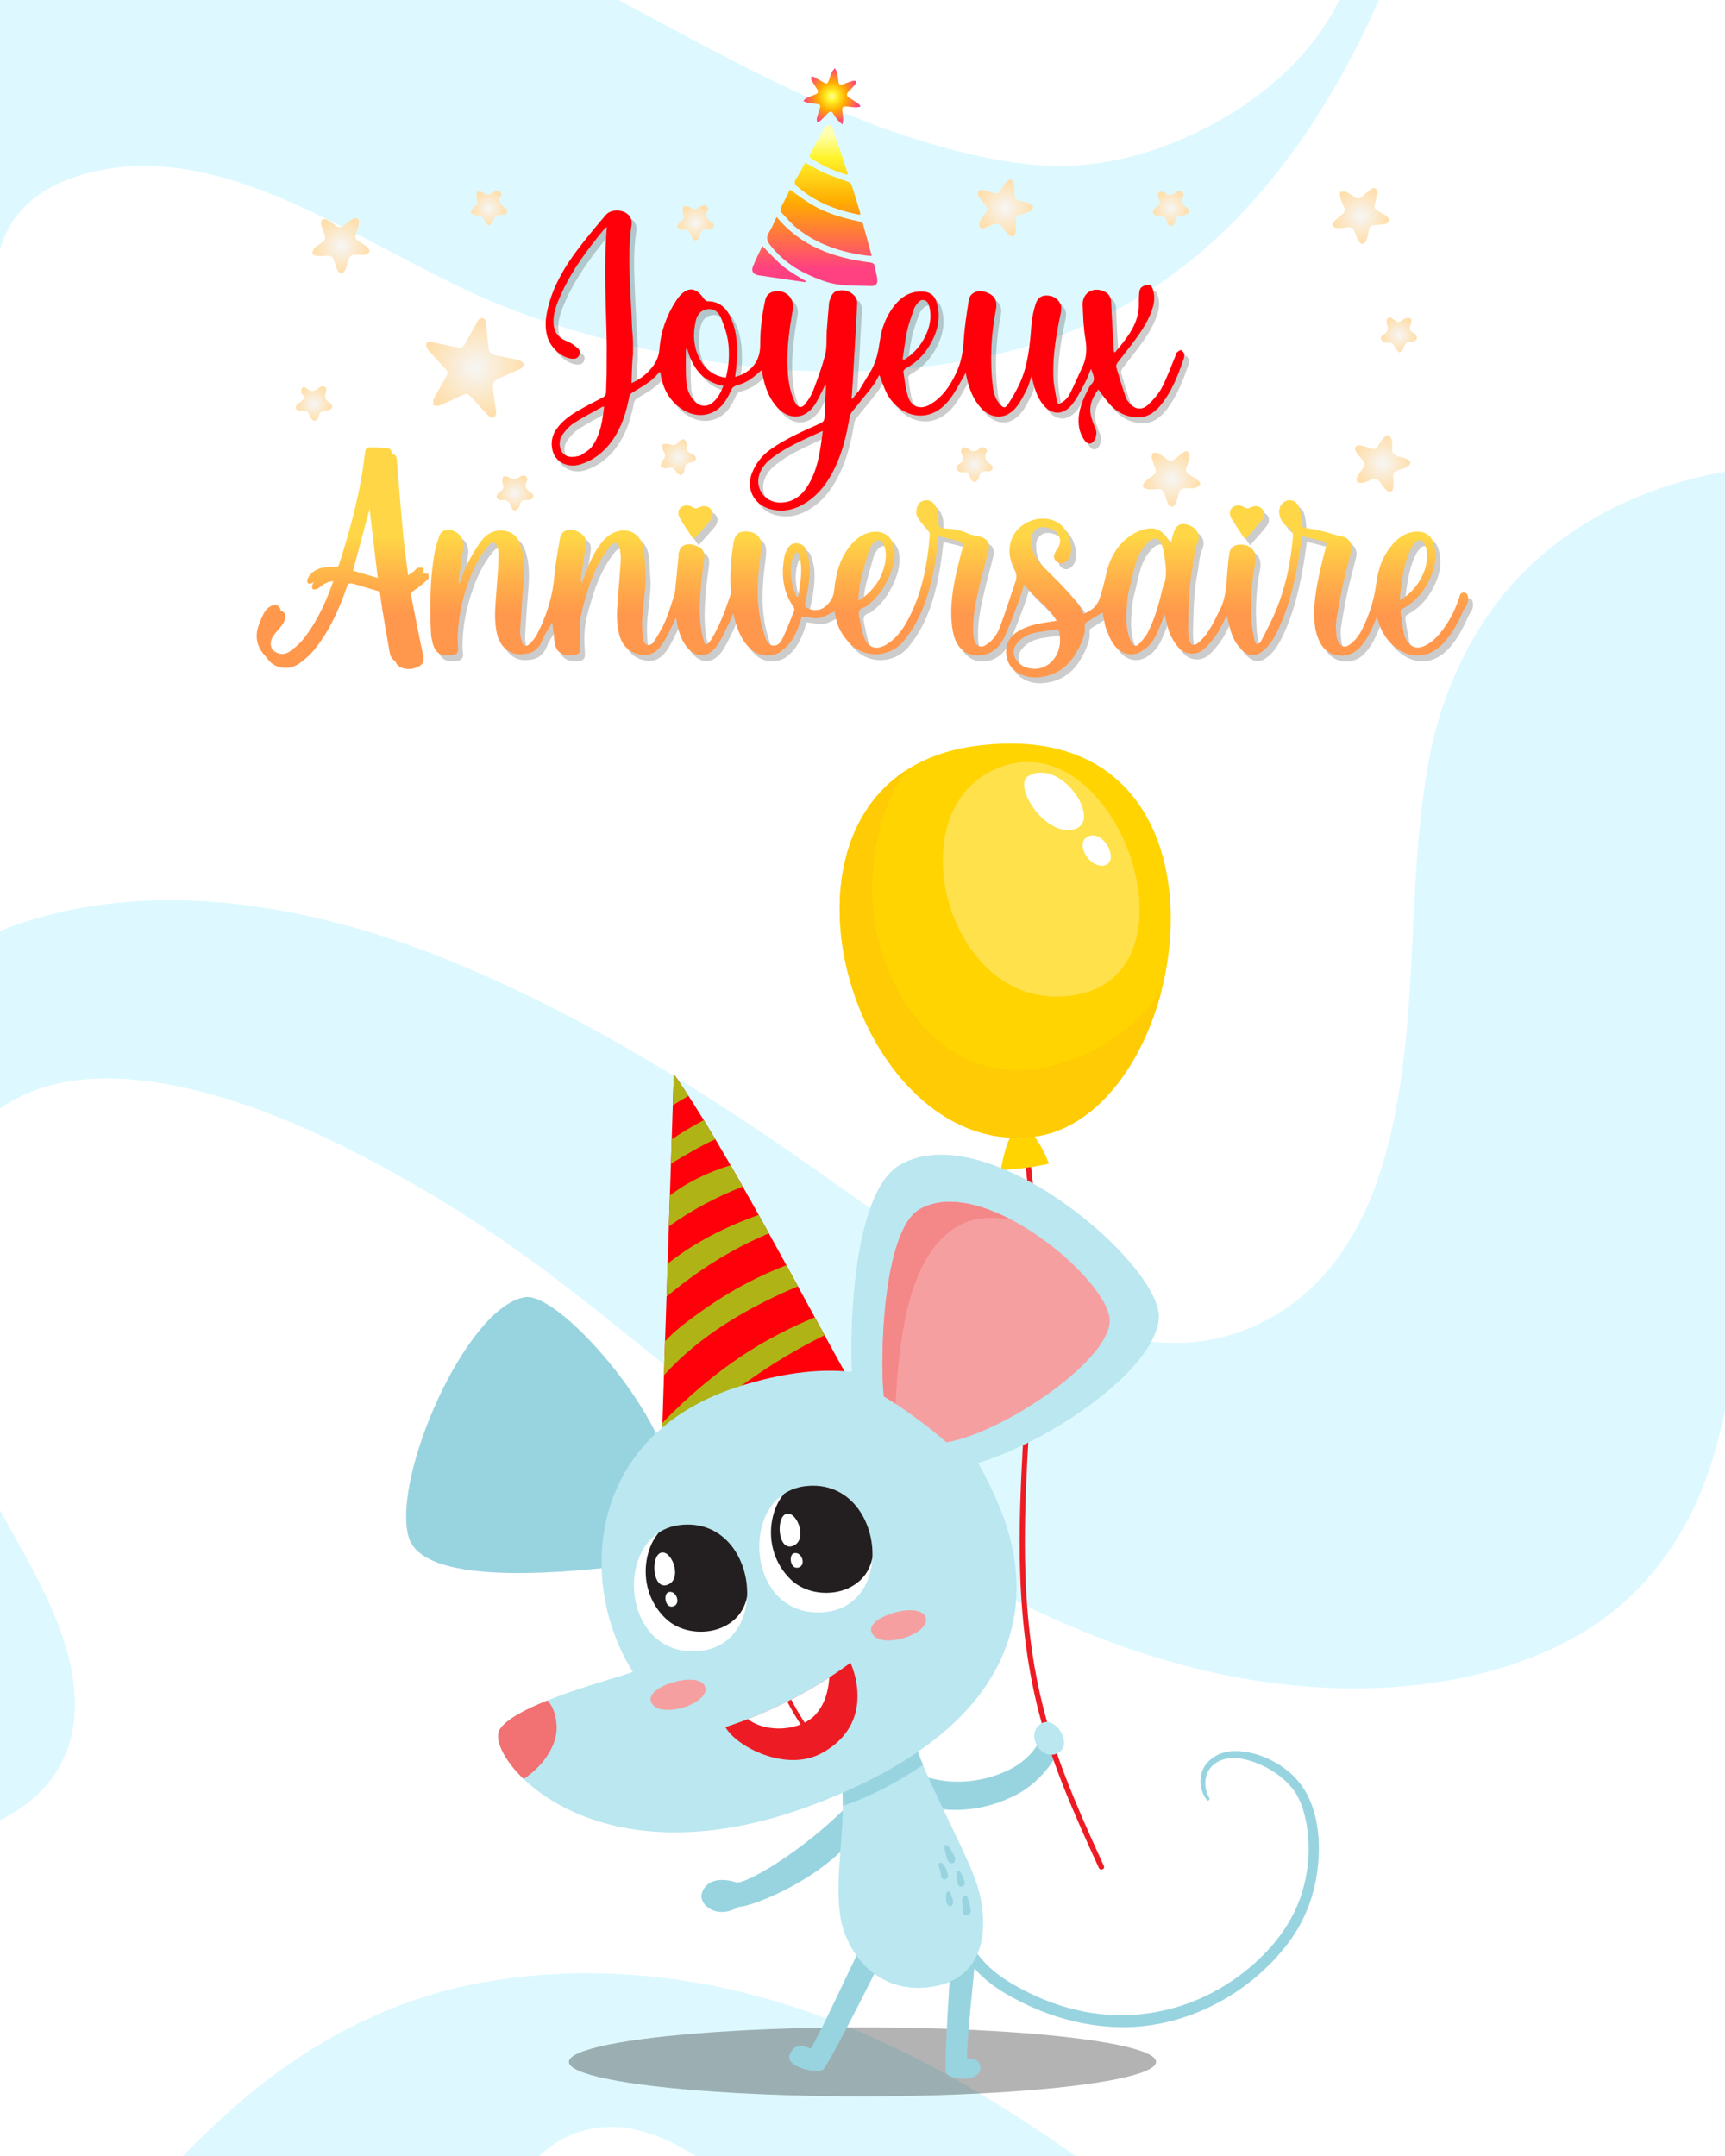 <svg id="eq9SHQsUl4N1" xmlns="http://www.w3.org/2000/svg" xmlns:xlink="http://www.w3.org/1999/xlink" viewBox="0 0 440 550" shape-rendering="geometricPrecision" text-rendering="geometricPrecision" project-id="72788b9035c047e0bcc2efcedfffe486" export-id="9ddbb902674c49a99ae0296815bbc7f7" cached="false">
<rect x="0" y="0" width="440" height="550" fill="#333333" stroke="none"/>
<style><![CDATA[
#eq9SHQsUl4N47_tr {animation: eq9SHQsUl4N47_tr__tr 8000ms linear infinite normal forwards}@keyframes eq9SHQsUl4N47_tr__tr { 0% {transform: translate(234.989px,458.405px) rotate(-6.5deg)} 50% {transform: translate(234.989px,458.405px) rotate(5.922deg)} 100% {transform: translate(234.989px,458.405px) rotate(-6.5deg)}}
]]></style>
<defs><rect id="eq9SHQsUl4N2" width="440" height="550" rx="0" ry="0"/><linearGradient id="eq9SHQsUl4N15-fill" x1="88.028" y1="136.783" x2="88.028" y2="156.391" spreadMethod="pad" gradientUnits="userSpaceOnUse" gradientTransform="translate(0 0)"><stop id="eq9SHQsUl4N15-fill-0" offset="0%" stop-color="#ffd746"/><stop id="eq9SHQsUl4N15-fill-1" offset="57.79%" stop-color="#ffb04a"/><stop id="eq9SHQsUl4N15-fill-2" offset="100%" stop-color="#ff984c"/></linearGradient><linearGradient id="eq9SHQsUl4N20-fill" x1="86.792" y1="136.783" x2="86.792" y2="156.391" spreadMethod="pad" gradientUnits="userSpaceOnUse" gradientTransform="translate(0 0)"><stop id="eq9SHQsUl4N20-fill-0" offset="0%" stop-color="#ffd746"/><stop id="eq9SHQsUl4N20-fill-1" offset="57.79%" stop-color="#ffb04a"/><stop id="eq9SHQsUl4N20-fill-2" offset="100%" stop-color="#ff984c"/></linearGradient><radialGradient id="eq9SHQsUl4N21-fill" cx="0" cy="0" r="12.629" spreadMethod="pad" gradientUnits="userSpaceOnUse" gradientTransform="translate(121.251 93.86)"><stop id="eq9SHQsUl4N21-fill-0" offset="0%" stop-color="#f6f6f6"/><stop id="eq9SHQsUl4N21-fill-1" offset="62.98%" stop-color="#fce7c5"/><stop id="eq9SHQsUl4N21-fill-2" offset="100%" stop-color="#ffdfad"/></radialGradient><linearGradient id="eq9SHQsUl4N22-fill" x1="209.73" y1="34.326" x2="209.73" y2="68.554" spreadMethod="pad" gradientUnits="userSpaceOnUse" gradientTransform="translate(0 0)"><stop id="eq9SHQsUl4N22-fill-0" offset="0%" stop-color="#ffffb0"/><stop id="eq9SHQsUl4N22-fill-1" offset="17.2%" stop-color="#fff42a"/><stop id="eq9SHQsUl4N22-fill-2" offset="50.56%" stop-color="#ffab00"/><stop id="eq9SHQsUl4N22-fill-3" offset="100%" stop-color="#ff4081"/></linearGradient><linearGradient id="eq9SHQsUl4N23-fill" x1="210.715" y1="34.326" x2="210.715" y2="68.554" spreadMethod="pad" gradientUnits="userSpaceOnUse" gradientTransform="translate(0 0)"><stop id="eq9SHQsUl4N23-fill-0" offset="0%" stop-color="#ffffb0"/><stop id="eq9SHQsUl4N23-fill-1" offset="17.2%" stop-color="#fff42a"/><stop id="eq9SHQsUl4N23-fill-2" offset="50.56%" stop-color="#ffab00"/><stop id="eq9SHQsUl4N23-fill-3" offset="100%" stop-color="#ff4081"/></linearGradient><linearGradient id="eq9SHQsUl4N24-fill" x1="211.07" y1="34.326" x2="211.07" y2="68.554" spreadMethod="pad" gradientUnits="userSpaceOnUse" gradientTransform="translate(0 0)"><stop id="eq9SHQsUl4N24-fill-0" offset="0%" stop-color="#ffffb0"/><stop id="eq9SHQsUl4N24-fill-1" offset="17.2%" stop-color="#fff42a"/><stop id="eq9SHQsUl4N24-fill-2" offset="50.56%" stop-color="#ffab00"/><stop id="eq9SHQsUl4N24-fill-3" offset="100%" stop-color="#ff4081"/></linearGradient><radialGradient id="eq9SHQsUl4N25-fill" cx="0" cy="0" r="7.157" spreadMethod="pad" gradientUnits="userSpaceOnUse" gradientTransform="translate(86.977 62.708)"><stop id="eq9SHQsUl4N25-fill-0" offset="0%" stop-color="#f6f6f6"/><stop id="eq9SHQsUl4N25-fill-1" offset="62.98%" stop-color="#fce7c5"/><stop id="eq9SHQsUl4N25-fill-2" offset="100%" stop-color="#ffdfad"/></radialGradient><radialGradient id="eq9SHQsUl4N26-fill" cx="0" cy="0" r="7.173" spreadMethod="pad" gradientUnits="userSpaceOnUse" gradientTransform="translate(256.433 53.076)"><stop id="eq9SHQsUl4N26-fill-0" offset="0%" stop-color="#f6f6f6"/><stop id="eq9SHQsUl4N26-fill-1" offset="62.98%" stop-color="#fce7c5"/><stop id="eq9SHQsUl4N26-fill-2" offset="100%" stop-color="#ffdfad"/></radialGradient><radialGradient id="eq9SHQsUl4N27-fill" cx="0" cy="0" r="7.168" spreadMethod="pad" gradientUnits="userSpaceOnUse" gradientTransform="translate(352.692 118.181)"><stop id="eq9SHQsUl4N27-fill-0" offset="0%" stop-color="#f6f6f6"/><stop id="eq9SHQsUl4N27-fill-1" offset="62.98%" stop-color="#fce7c5"/><stop id="eq9SHQsUl4N27-fill-2" offset="100%" stop-color="#ffdfad"/></radialGradient><radialGradient id="eq9SHQsUl4N28-fill" cx="0" cy="0" r="7.198" spreadMethod="pad" gradientUnits="userSpaceOnUse" gradientTransform="translate(298.83 122.213)"><stop id="eq9SHQsUl4N28-fill-0" offset="0%" stop-color="#f6f6f6"/><stop id="eq9SHQsUl4N28-fill-1" offset="62.98%" stop-color="#fce7c5"/><stop id="eq9SHQsUl4N28-fill-2" offset="100%" stop-color="#ffdfad"/></radialGradient><radialGradient id="eq9SHQsUl4N29-fill" cx="0" cy="0" r="7.191" spreadMethod="pad" gradientUnits="userSpaceOnUse" gradientTransform="translate(347.156 55.145)"><stop id="eq9SHQsUl4N29-fill-0" offset="0%" stop-color="#f6f6f6"/><stop id="eq9SHQsUl4N29-fill-1" offset="62.98%" stop-color="#fce7c5"/><stop id="eq9SHQsUl4N29-fill-2" offset="100%" stop-color="#ffdfad"/></radialGradient><radialGradient id="eq9SHQsUl4N30-fill" cx="0" cy="0" r="7.212" spreadMethod="pad" gradientUnits="userSpaceOnUse" gradientTransform="translate(212.189 24.584)"><stop id="eq9SHQsUl4N30-fill-0" offset="0%" stop-color="#ffffb0"/><stop id="eq9SHQsUl4N30-fill-1" offset="17.2%" stop-color="#fff42a"/><stop id="eq9SHQsUl4N30-fill-2" offset="50.56%" stop-color="#ffab00"/><stop id="eq9SHQsUl4N30-fill-3" offset="100%" stop-color="#ff4081"/></radialGradient><linearGradient id="eq9SHQsUl4N31-fill" x1="211.395" y1="34.326" x2="211.395" y2="68.554" spreadMethod="pad" gradientUnits="userSpaceOnUse" gradientTransform="translate(0 0)"><stop id="eq9SHQsUl4N31-fill-0" offset="0%" stop-color="#ffffb0"/><stop id="eq9SHQsUl4N31-fill-1" offset="17.2%" stop-color="#fff42a"/><stop id="eq9SHQsUl4N31-fill-2" offset="50.56%" stop-color="#ffab00"/><stop id="eq9SHQsUl4N31-fill-3" offset="100%" stop-color="#ff4081"/></linearGradient><radialGradient id="eq9SHQsUl4N32-fill" cx="0" cy="0" r="4.542" spreadMethod="pad" gradientUnits="userSpaceOnUse" gradientTransform="translate(173.04 116.645)"><stop id="eq9SHQsUl4N32-fill-0" offset="0%" stop-color="#f6f6f6"/><stop id="eq9SHQsUl4N32-fill-1" offset="62.98%" stop-color="#fce7c5"/><stop id="eq9SHQsUl4N32-fill-2" offset="100%" stop-color="#ffdfad"/></radialGradient><radialGradient id="eq9SHQsUl4N33-fill" cx="0" cy="0" r="4.571" spreadMethod="pad" gradientUnits="userSpaceOnUse" gradientTransform="translate(131.349 125.781)"><stop id="eq9SHQsUl4N33-fill-0" offset="0%" stop-color="#f6f6f6"/><stop id="eq9SHQsUl4N33-fill-1" offset="62.98%" stop-color="#fce7c5"/><stop id="eq9SHQsUl4N33-fill-2" offset="100%" stop-color="#ffdfad"/></radialGradient><radialGradient id="eq9SHQsUl4N34-fill" cx="0" cy="0" r="4.569" spreadMethod="pad" gradientUnits="userSpaceOnUse" gradientTransform="translate(298.66 53.11)"><stop id="eq9SHQsUl4N34-fill-0" offset="0%" stop-color="#f6f6f6"/><stop id="eq9SHQsUl4N34-fill-1" offset="62.98%" stop-color="#fce7c5"/><stop id="eq9SHQsUl4N34-fill-2" offset="100%" stop-color="#ffdfad"/></radialGradient><radialGradient id="eq9SHQsUl4N35-fill" cx="0" cy="0" r="4.541" spreadMethod="pad" gradientUnits="userSpaceOnUse" gradientTransform="translate(356.832 85.462)"><stop id="eq9SHQsUl4N35-fill-0" offset="0%" stop-color="#f6f6f6"/><stop id="eq9SHQsUl4N35-fill-1" offset="62.98%" stop-color="#fce7c5"/><stop id="eq9SHQsUl4N35-fill-2" offset="100%" stop-color="#ffdfad"/></radialGradient><radialGradient id="eq9SHQsUl4N36-fill" cx="0" cy="0" r="4.574" spreadMethod="pad" gradientUnits="userSpaceOnUse" gradientTransform="translate(177.419 56.835)"><stop id="eq9SHQsUl4N36-fill-0" offset="0%" stop-color="#f6f6f6"/><stop id="eq9SHQsUl4N36-fill-1" offset="62.98%" stop-color="#fce7c5"/><stop id="eq9SHQsUl4N36-fill-2" offset="100%" stop-color="#ffdfad"/></radialGradient><radialGradient id="eq9SHQsUl4N37-fill" cx="0" cy="0" r="4.56" spreadMethod="pad" gradientUnits="userSpaceOnUse" gradientTransform="translate(124.691 53.114)"><stop id="eq9SHQsUl4N37-fill-0" offset="0%" stop-color="#f6f6f6"/><stop id="eq9SHQsUl4N37-fill-1" offset="62.98%" stop-color="#fce7c5"/><stop id="eq9SHQsUl4N37-fill-2" offset="100%" stop-color="#ffdfad"/></radialGradient><linearGradient id="eq9SHQsUl4N38-fill" x1="198.862" y1="34.326" x2="198.862" y2="68.554" spreadMethod="pad" gradientUnits="userSpaceOnUse" gradientTransform="translate(0 0)"><stop id="eq9SHQsUl4N38-fill-0" offset="0%" stop-color="#ffffb0"/><stop id="eq9SHQsUl4N38-fill-1" offset="17.2%" stop-color="#fff42a"/><stop id="eq9SHQsUl4N38-fill-2" offset="50.56%" stop-color="#ffab00"/><stop id="eq9SHQsUl4N38-fill-3" offset="100%" stop-color="#ff4081"/></linearGradient><radialGradient id="eq9SHQsUl4N39-fill" cx="0" cy="0" r="4.543" spreadMethod="pad" gradientUnits="userSpaceOnUse" gradientTransform="translate(248.596 118.539)"><stop id="eq9SHQsUl4N39-fill-0" offset="0%" stop-color="#f6f6f6"/><stop id="eq9SHQsUl4N39-fill-1" offset="62.98%" stop-color="#fce7c5"/><stop id="eq9SHQsUl4N39-fill-2" offset="100%" stop-color="#ffdfad"/></radialGradient><linearGradient id="eq9SHQsUl4N40-fill" x1="318.074" y1="136.783" x2="318.074" y2="156.391" spreadMethod="pad" gradientUnits="userSpaceOnUse" gradientTransform="translate(0 0)"><stop id="eq9SHQsUl4N40-fill-0" offset="0%" stop-color="#ffd746"/><stop id="eq9SHQsUl4N40-fill-1" offset="57.79%" stop-color="#ffb04a"/><stop id="eq9SHQsUl4N40-fill-2" offset="100%" stop-color="#ff984c"/></linearGradient><linearGradient id="eq9SHQsUl4N41-fill" x1="177.412" y1="136.783" x2="177.412" y2="156.391" spreadMethod="pad" gradientUnits="userSpaceOnUse" gradientTransform="translate(0 0)"><stop id="eq9SHQsUl4N41-fill-0" offset="0%" stop-color="#ffd746"/><stop id="eq9SHQsUl4N41-fill-1" offset="57.79%" stop-color="#ffb04a"/><stop id="eq9SHQsUl4N41-fill-2" offset="100%" stop-color="#ff984c"/></linearGradient><radialGradient id="eq9SHQsUl4N42-fill" cx="0" cy="0" r="4.526" spreadMethod="pad" gradientUnits="userSpaceOnUse" gradientTransform="translate(80.109 102.978)"><stop id="eq9SHQsUl4N42-fill-0" offset="0%" stop-color="#f6f6f6"/><stop id="eq9SHQsUl4N42-fill-1" offset="62.98%" stop-color="#fce7c5"/><stop id="eq9SHQsUl4N42-fill-2" offset="100%" stop-color="#ffdfad"/></radialGradient><linearGradient id="eq9SHQsUl4N44-fill" x1="242.125" y1="136.783" x2="242.125" y2="156.391" spreadMethod="pad" gradientUnits="userSpaceOnUse" gradientTransform="translate(0 0)"><stop id="eq9SHQsUl4N44-fill-0" offset="0%" stop-color="#ffd746"/><stop id="eq9SHQsUl4N44-fill-1" offset="57.79%" stop-color="#ffb04a"/><stop id="eq9SHQsUl4N44-fill-2" offset="100%" stop-color="#ff984c"/></linearGradient></defs><g><g clip-path="url(#eq9SHQsUl4N96)"><rect width="440" height="550" rx="0" ry="0" fill="#fff"/><g opacity="0.3"><path d="M132.23,556.35c2.04-3.02,4.41-5.78,7.24-8.05c6.22-5,14.31-6.76,22.08-5.15c9.2,1.92,17.44,7.36,24.65,13.17.01.01.02.02.04.03h96.97c-7.89-5.81-15.92-11.41-24.18-16.69-20-12.78-41.42-23.66-64.36-30.04-23.44-6.52-48.54-8.23-72.53-3.73-21.98,4.13-41.89,14.46-59,28.73-8.02,6.68-15.41,14.03-22.44,21.73h91.53Z" fill="#8deaff"/><path d="M-6.28,125.58c3.57-13.21,3.8-27.61,4-41c.14-8.89.2-18.57,4.6-26.57c4.95-9,14.94-13.14,24.63-14.84c23.83-4.18,47.63,8.09,68.14,18.65c11.13,5.74,22.15,11.95,33.84,16.51c13.66,5.33,28.03,9.26,42.4,12.1c29.18,5.78,59.38,6.29,88.27-1.39c21.85-5.81,41.29-17.93,56.82-34.28c16.67-17.55,28.78-38.68,38.01-61.12h-10.26c-.08.25-.16.51-.25.76-6.6,18.95-23.84,32.93-41.72,40.77-8.88,3.89-18.44,6.53-28.15,7.05-11.6.62-23.53-1.85-34.64-4.97-25.95-7.31-49.98-20.24-73.61-32.95-6.61-3.56-13.22-7.15-19.87-10.64h-152.21v131.92Z" fill="#8deaff"/><g><g><path d="M-6.28,288.27c2.78-2.95,5.93-5.5,9.41-7.46c12.72-7.13,28.19-6.57,42.05-3.73c17.36,3.56,33.93,10.8,49.54,19.03c14.64,7.72,28.73,16.59,42.07,26.39c16.68,12.25,32.38,25.83,48.85,38.36c41.38,31.49,88.1,62.44,140.96,68.73c24.39,2.9,51.35.55,73.39-11.01c16.81-8.82,28.67-23.53,35.13-41.25c6.49-17.77,8.17-36.96,9.06-55.72.84-17.5,1.3-35,2.09-52.5v-149.83c-7.81,1.06-15.53,2.78-22.99,5.35-15.18,5.22-29.01,14.08-39.32,26.48-10.61,12.77-17.13,28.63-19.88,44.93-5.21,30.81-2.2,62.53-9.3,93.11-3.14,13.53-8.44,27.01-18.12,37.24-9.78,10.33-23.09,16.31-37.35,16.19-15.51-.14-30.51-6.25-44.02-13.41-15.03-7.96-28.96-17.79-42.79-27.63-31.38-22.32-64.69-43.41-100.61-57.6-37.01-14.62-81.08-21.4-118.15-3.75v48.08h-.02Z" fill="#8deaff"/><path d="M18.93,438.36c1.69-18.97-10.5-37.55-19.13-53.5-1.6-2.96-3.26-5.99-4.89-9.08v90.78c12.45-4.59,22.73-13.6,24.02-28.2Z" fill="#8deaff"/></g></g></g><rect width="440" height="550" rx="0" ry="0" fill="none"/><g><path d="M86.62,148.31c-1.71-.25-3.23.05-4.57,1.12-.4.32-.81.65-1.28.84-.3.13-.92.15-1.02-.02-.17-.28-.2-.81-.04-1.12.73-1.47,1.99-2.39,3.54-2.74c1.12-.25,2.3-.28,3.46-.26.6.01.85-.13,1.02-.68c2.99-9.32,5.54-18.75,6.61-28.51.08-.71.36-1.29,1.05-1.31c1.56-.03,3.14.01,4.69.17.8.08,1.09.75,1.15,1.58.52,6.5,1.04,12.99,1.66,19.48.35,3.62.89,7.22,1.34,10.82.04.3.1.59.2,1.19.86-.59,1.59-1.05,2.28-1.56.38-.28.65-.78,1.07-.94.43-.16.98-.03,1.48-.03-.01.47.18,1.15-.06,1.37-1.11,1.04-2.28,2.05-3.55,2.89-.59.39-.93.64-.78,1.39c1.02,5.04,1.98,10.09,3.04,15.11.34,1.61.11,2.36-1.4,3.06-1.27.59-2.59.68-3.91.24-1.15-.38-1.76-1.27-1.96-2.44-.65-3.75-1.3-7.5-1.92-11.26-.26-1.59-.42-3.2-.7-4.78-.06-.34-.44-.79-.76-.89-2.39-.74-4.8-1.39-7.2-2.11-.84-.25-1.26-.11-1.58.81-1.98,5.69-4.41,11.17-8.21,15.9-1.14,1.42-2.56,2.7-4.07,3.72-2.44,1.65-5.75,1.28-7.54-.77-1.8-2.05-2.41-4.52-1.57-7.17.43-1.35,1-2.69,1.71-3.92.36-.64,1.08-1.18,1.76-1.5c1.3-.61,2.51.37,2.21,1.78-.14.67-.57,1.31-.98,1.88-.58.81-1.32,1.5-1.89,2.31-1.26,1.8-1.1,3.22.45,4.89c1.45,1.57,3.17,1.95,4.88.77c1.33-.93,2.59-2.06,3.58-3.34c3.6-4.63,5.89-9.94,7.76-15.45.06-.13.04-.31.05-.52Zm8.39-21.18c-1.77,6.57-3.5,13.01-5.24,19.48c2.55.75,5.08,1.5,7.83,2.31-.89-7.38-1.73-14.53-2.59-21.79Z" fill="url(#eq9SHQsUl4N15-fill)"/><path d="M318.84,139.12c-1.23-1.88-2.4-3.52-3.42-5.25-.73-1.24-.61-2.18.08-2.85.73-.7,1.96-.81,3.07-.15.6.35,1.04.39,1.67.06c1.14-.59,2.23-.38,2.92.4s.76,1.82-.1,2.92c-1.26,1.61-2.68,3.1-4.22,4.87Z" opacity="0.2"/><path d="M178.17,139.09c-1.22-1.84-2.37-3.45-3.38-5.15-.75-1.27-.64-2.28.07-2.94.75-.7,2.06-.79,3.16-.08.55.35.93.31,1.48.03c1.2-.6,2.32-.41,3.02.39.7.79.73,1.89-.17,3.01-1.27,1.57-2.67,3.04-4.18,4.74Z" opacity="0.2"/><path d="M302.54,90.83c-.24-.12-.84.33-1.18.64-.2.18-.19.57-.31.86-1.14,2.71-2.13,5.51-3.49,8.1-.84,1.6-2.12,3.04-3.44,4.29-1.61,1.52-3.46,1.23-4.84-.46-.35-.42-.72-.87-.89-1.38-.85-2.56-1.66-5.14-2.42-7.73-.1-.34.12-.87.36-1.19c1.13-1.51,2.33-2.97,3.47-4.47c2.05-2.71,4.03-5.47,5.21-8.71.64-1.78.93-3.58.31-5.44-.22-.66-.56-1.32-1.31-1.21-.65.1-1.45.39-1.81.87-.38.5-.39,1.33-.44,2.03-.09,1.33.06,2.69-.16,3.99-.7,4.14-3.33,7.21-5.89,10.31-.03.04-.13.01-.28.02-.04-.18-.1-.36-.11-.55-.23-4.04-.49-8.08-.65-12.12-.06-1.41-.61-2.34-1.88-2.89-2.88-1.24-5.56.52-5.4,3.6.14,2.77.17,5.58.66,8.3.48,2.67.39,5.13-.79,7.57-1.08,2.25-2.04,4.56-3.18,6.78-.6,1.15-1.59,2.03-2.88,2.58-.15-.27-.32-.47-.36-.69-.34-2.09-.85-4.18-.93-6.28-.21-5.59.8-11.07,1.94-16.52.14-.69.13-1.57-.17-2.18-.71-1.44-2.04-2.09-3.63-2.08-1.45.01-2.31.97-2.67,2.2-.49,1.63-.9,3.32-1.04,5.01-.41,5.28-.81,10.56-3.1,15.44-.84,1.79-1.84,3.51-2.94,5.16-.66.99-1.15.91-1.96.01-1.18-1.31-1.68-2.92-1.87-4.6-.78-6.56-.47-13.09.79-19.56.45-2.31-.26-3.67-2.47-4.49-2.06-.76-4.14.08-4.44,1.98-.55,3.41-1.09,6.85-1.3,10.29-.18,2.93-.67,5.72-1.93,8.35-1.52,3.2-3.44,6.12-6.58,7.98-2.48,1.46-4.79.74-5.69-1.99-.67-2.02-.86-4.21-1.19-6.33-.04-.26.34-.71.63-.87c2.59-1.37,4.59-3.37,6.07-5.86c1.97-3.33,2.94-6.87,1.86-10.74-.57-2.06-1.86-3-3.99-3-3.13,0-5.39,1.58-7.17,3.99-1.8,2.45-2.91,5.23-3.34,8.22-.39,2.7-.86,5.34-2.18,7.76L220.41,101l.04-.02c-.61.74-1.19,1.51-1.78,2.26-.08-.04-.16-.08-.24-.13.05-.46.11-.91.14-1.37.45-7.6.92-15.2,1.31-22.81.03-.65-.26-1.47-.68-1.95-1.09-1.25-2.61-1.67-4.21-1.35-1.4.27-1.83,1.53-2.21,2.73-.03.1-.06.2-.07.3-.2,2.42-.43,4.84-.6,7.27-.14,1.98.09,4.04-.38,5.94-.77,3.12-1.9,6.16-3.04,9.17-.49,1.29-1.27,2.51-2.13,3.59s-1.87.83-2.49-.41c-1.09-2.18-1.59-4.52-1.82-6.92-.56-5.66.23-11.23,1.2-16.79.51-2.93-1.76-5.2-4.69-4.68-1.28.23-2.08.98-2.35,2.26-.81,3.73-1.29,7.5-1.27,11.33.01,3.77-1.71,6.37-5.19,7.85-.35.15-.73.23-1.21.38.14-1.15.28-2.13.37-3.11.36-4.01.23-7.97-1.36-11.74-1.11-2.64-2.91-4.46-6.05-4.47-.31,0-.72-.34-.92-.64-2.09-3.05-4.25-3.14-6.56-.24-.17.21-.33.44-.48.67-2.48,3.77-3.95,7.92-4.3,12.41-.12,1.6-.63,2.92-1.51,4.17-1.43,2.03-3.31,3.5-5.62,4.54.12-2.52.09-4.92.38-7.29.03-.25.02-.47,0-.69.05-1.39.05-3.4-.2-5.5c0,0,0-.01,0-.01-.19-3.93-.38-7.86-.55-11.79-.21-5.08-.38-10.15.4-15.21.07-.48-.01-1.04-.18-1.5-.87-2.27-4.8-2.83-6.46-.87-2.48,2.94-4.95,5.88-7.26,8.95-3.12,4.16-5.77,8.61-7.18,13.68-.75,2.69-1.22,5.44-.46,8.22.8,2.96,3.68,5.54,6.34,5.78.7.06,1.29-.04,1.7-.68.43-.68.38-1.43-.14-1.9-.79-.71-1.67-1.43-2.65-1.8-1.98-.75-3.29-1.95-3.57-4.09-.27-2.07.25-4.03,1-5.92c2.8-7.12,7.3-13.17,12.14-18.99.07-.08.21-.1.41-.18-.88,10.14-.16,20.18-.03,30.12l-.03,7.38c-.05,1.53-.12,3.07-.15,4.6-.02.71-.33,1.09-.96,1.41-2.08,1.06-4.15,2.13-6.17,3.3-2.12,1.23-4.09,2.66-5.52,4.7-1.18,1.68-1.47,3.57-.99,5.5.73,2.95,3.91,4.5,7.07,3.51c3.47-1.09,6.16-3.24,8.23-6.2c2.31-3.3,3.49-7.05,4.22-10.95.13-.66.44-.97.99-1.29c1.48-.87,2.95-1.75,4.33-2.76.91-.67,1.65-1.58,2.49-2.41.09.16.17.23.19.33.05.23.08.47.12.71.64,3.58,2.36,6.49,5.42,8.51c3.66,2.41,7.99,1.82,10.59-1.53.79-1.01,1.37-2.21,1.9-3.39.29-.64.62-.91,1.28-1.12c1.13-.35,2.28-.78,3.29-1.4c1.14-.71,2.11-1.67,3.16-2.52.02.03.09.07.1.13.08.44.15.88.24,1.32.59,3.04,1.66,5.88,3.83,8.18c2.82,2.98,6.55,2.91,9.05-.32c1.07-1.39,1.74-3.08,2.58-4.65.16-.3.27-.63.4-.95.09.03.17.05.26.08-.14,2.74-.31,5.47-.4,8.21-.03.8-.3,1.21-1.04,1.54-4.35,1.94-8.72,3.85-12.66,6.6-2.17,1.52-3.74,3.53-4.74,5.96-1.63,3.97.29,8.02,4.4,9.25c3.43,1.02,6.59.22,9.5-1.69c3.41-2.24,5.64-5.46,7.35-9.09c1.9-4.04,2.88-8.35,3.61-12.72.08-.49.4-.99.72-1.4c1.7-2.14,3.48-4.23,5.15-6.4.68-.88,1.15-1.91,1.72-2.89.6,1.54,1.07,3.05,1.75,4.45c2.85,5.88,10.69,8.94,16.2,1.8c1.37-1.77,2.37-3.84,3.53-5.77.15-.24.27-.5.54-1.02.1.53.14.75.19.96.63,2.92,1.58,5.69,3.64,7.95c2.77,3.06,6.42,3.09,9.05-.09c1.12-1.35,1.89-3,2.7-4.58.49-.96.74-2.03,1.2-3.33.16.62.26.97.35,1.32.48,1.98,1.13,3.89,2.33,5.56c2.19,3.03,5.28,3.27,7.64.36c1.34-1.65,2.28-3.64,3.31-5.53.58-1.06.97-2.22,1.55-3.6.49,1.48,1.32,2.6.12,3.89-.55.59-.88,1.38-1.25,2.12-1.42,2.83-2.44,5.8-1.89,9.01.2,1.16.74,2.37,1.44,3.32.86,1.16,2.07.87,2.62-.48.37-.91.5-1.82.04-2.78-.38-.8-.67-1.65-.93-2.5-.87-2.79.06-5.14,1.72-7.32c1.01,1.32,1.88,2.64,2.93,3.79c1.8,1.96,4.02,3.18,6.74,3.32c3.02.16,5.03-1.5,6.72-3.72c2.24-2.96,3.66-6.34,4.89-9.81.27-.77.62-1.55.7-2.36-.04-.43-.45-1.06-.82-1.24ZM152.16,115.5c-.68.91-1.85,1.45-2.8,2.15-.11.08-.25.1-.39.13-1.51.35-3,.58-4.2-.75-.91-1.02-1.08-3.18-.13-4.54.81-1.15,1.81-2.29,2.97-3.05c2.34-1.53,4.86-2.8,7.3-4.17.08-.04.19-.01.43-.02-.45,3.63-.93,7.24-3.18,10.25Zm30.93-11.4c-1.55,1.32-3.37,1.17-4.75-.34-1.23-1.34-1.92-2.99-2.04-4.74-.19-2.62-.11-5.26-.13-7.9c0-.26.1-.51.23-1.07c1.37,5.14,3.92,8.82,9.34,9.87-.64,1.7-1.39,3.11-2.65,4.18Zm3.3-6.26c-3.07-.42-5.17-2.04-6.56-4.58-1.75-3.19-1.93-6.61-1.08-10.08.37-1.54,1.37-2.65,3.04-2.82c1.61-.16,2.75.79,3.31,2.14.75,1.82,1.45,3.71,1.77,5.64.52,3.2.37,6.42-.48,9.7Zm20.85,27.65c-1.58,2.52-3.79,4.16-6.88,4.21-4.39.08-7.1-4.38-4.98-8.23.55-1,1.31-1.96,2.19-2.67c3.97-3.24,8.69-5.12,13.54-7.39-.65,5.06-1.24,9.86-3.87,14.08Zm25.4-39.66c.41-1.89,1.14-3.72,1.76-5.57.13-.38.38-.73.62-1.06.47-.64.98-1.35,1.89-1.16.94.19,1.24,1.03,1.43,1.84.66,2.86-.05,5.51-1.4,8.02-1.21,2.24-2.94,3.99-5.05,5.37-.14-.05-.27-.11-.41-.16.37-2.43.63-4.88,1.16-7.28Z" opacity="0.2"/><path d="M375.63,153.45c-.26-1.02-1.7-1.08-2.01-.08c0,.01,0,.01-.01.02-.9,3.01-2.23,5.83-4.09,8.37-1.35,1.84-2.83,3.55-4.97,4.52-1.9.86-3.49.33-4.55-1.47-.22-.38-.48-.78-.56-1.21-.38-1.98-.72-3.97-1-5.96-.04-.26.27-.7.53-.84c2.88-1.49,4.96-3.78,6.47-6.58c1.77-3.27,2.59-6.7,1.39-10.38-.53-1.64-2.02-2.71-3.74-2.74-2.56-.05-4.62,1.04-6.31,2.87-2.73,2.96-4.04,6.58-4.52,10.51-.45,3.6-1.51,7.1-3.02,10.41-.89,1.95-1.94,3.81-3.78,5.08-1.12.76-1.97.6-2.68-.54-.29-.45-.54-.99-.59-1.51-.12-1.29-.32-2.62-.13-3.89.49-3.25,1.1-6.49,1.8-9.7.61-2.81,1.44-5.58,2.1-8.39.32-1.33-.46-2.94-1.74-3.41-.89-.32-1.86-.42-2.75-.71-2.32-.76-4.69-1.3-7.11-1.63-.84-.12-1.08-.51-1.12-1.29-.07-1.29-.18-2.61-.56-3.83-.49-1.55-1.85-2.25-3.1-1.9-1.41.39-2.26,1.81-2.02,3.39.22,1.48,1.05,2.67,2.23,3.46c1.17.78,1.39,1.74,1.19,2.97-.03.2-.05.41-.07.61-.59,6.08-1.88,12-4.21,17.65-1.12,2.71-2.53,5.3-3.86,7.92-.17.33-.65.51-.99.76-.22-.37-.56-.72-.64-1.12-.28-1.38-.56-2.76-.66-4.16-.38-5.19-.15-10.34.87-15.46.62-3.1-1.26-5.07-4.35-4.74-1.15.12-2.09.99-2.25,2.13-.21,1.48-.37,2.96-.49,4.44-.28,3.33-.27,6.67-1.83,9.81-1.5,3.02-2.81,6.12-5.39,8.43-1.35,1.21-2.3.9-2.58-.9-.18-1.18-.27-2.4-.23-3.59.17-4.9.18-9.82,1.17-14.65.41-2.03.36-4.12,1.23-6.09.91-2.08-.23-3.97-2.51-4.68-1.95-.61-3.13.21-3.78,2.63-.18.67-.35,1.34-.56,2.15-.51-.77-.85-1.4-1.29-1.95-1.24-1.56-2.91-2.2-4.84-1.8-1.12.23-2.26.63-3.25,1.2-3.87,2.27-6,5.79-7.01,10.09-.52,2.23-1.03,4.48-1.79,6.63-.68,1.91-2.2,3.12-4.09,3.78-.5-.97-.8-1.92-1.39-2.65-1.41-1.72-2.91-3.37-4.44-4.98-1.68-1.76-3.51-3.38-5.12-5.2-1.54-1.74-2.42-3.82-2.34-6.21.06-1.97,1.5-3.33,3.45-3.07.88.12,1.81.47,2.56.95.32.21.59.49.78.82c1.39,2.4-.13,3.4-.77,4.82-.35.78-.3,1.56.4,2.16.71.6,1.56.66,2.29.15.5-.35.97-.91,1.17-1.48.91-2.58-.29-6.41-2.45-8.13-3.83-3.06-10.43-1.15-12.35,3.57-1.14,2.8-.63,5.49.67,8.04.53,1.05.6,1.94.22,3.01-1.35,3.88-2.55,7.81-4,11.66-.72,1.9-1.93,3.58-3.79,4.63-.97.55-2.16.16-2.54-.89-.28-.76-.41-1.6-.45-2.41-.19-4.23.76-8.32,1.71-12.39.67-2.84,1.47-5.64,2.16-8.47.48-1.95-.24-3.12-2.16-3.64-1.02-.28-2.09-.33-3.06-.8-1.71-.83-3.62-1.16-5.52-1.24-1.48-.06-2.04-.41-1.97-1.57.09-1.51-.04-3.03-.9-4.36-.56-.86-1.33-1.41-2.4-1.29-1.08.12-1.92.73-2.18,1.77-.19.76-.32,1.75.02,2.37.67,1.24,1.67,2.34,2.67,3.34.38.38.58.91.52,1.45-.12,1.11-.16,2.23-.29,3.34-.7,5.96-2.02,11.77-4.71,17.18-1.45,2.91-3.17,5.63-6.06,7.37-2.38,1.43-4.51.93-5.56-1.62-.71-1.71-.92-3.62-1.36-5.44-.32-1.31.03-2.19,1.43-2.51.25-.06.47-.28.69-.44c2.49-1.85,4.16-4.34,5.44-7.12c1-2.18,1.66-4.44,1.48-6.87-.26-3.56-3.05-5.51-6.49-4.58-1.75.47-3.17,1.45-4.35,2.79-3,3.39-4.16,7.51-4.56,11.89-.17,1.82-1.04,3.2-2.42,4.29-1.02.8-2.37,1.02-3.61.63-1.2-.38-1.57-.81-1.33-1.87.72-3.18,1.31-6.4,1.05-9.68-.1-1.24-.46-2.48-.88-3.67-.37-1.05-1.32-1.59-2.41-1.67-1.07-.07-1.82.57-2.31,1.45-.32.56-.65,1.16-.77,1.78-.87,4.57-.5,8.94,2.22,12.91.19.28.38.74.28,1-.95,2.42-1.9,4.84-3.01,7.19-.44.93-1.16,1.92-2.42,1.78-1.18-.13-1.7-1.17-2.01-2.13-.57-1.79-1.1-3.61-1.41-5.46-.76-4.57-.55-9.16.02-13.74.19-1.53.45-3.07.41-4.59-.05-1.93-1.67-3.15-3.86-3.2-1.96-.05-2.91.85-3.24,2.95-.66,4.15-.97,8.32-.67,12.52.02.24-.01.47-.09.7-1.27,3.81-2.63,7.58-4.68,11.06-.29.5-.66.97-1.06,1.38-.36.36-.76.34-.92-.24-.22-.76-.45-1.51-.61-2.28-.9-4.4-.56-8.82-.15-13.23.19-2.08.57-4.14.74-6.23.11-1.26-.48-2.31-1.69-2.81-1.36-.56-2.84-.9-4.11.12-.47.38-.57,1.22-.81,1.85-.04.11.07.26.06.39-.29,3.03-.59,6.06-.9,9.08-.03.31-.14.82-.24,1.12-.72,2.17-1.35,4.39-2.25,6.49-.8,1.87-1.88,3.64-2.97,5.37-.28.45-1.15.88-1.62.77-.46-.11-.95-.89-1.05-1.44-.22-1.2-.26-2.45-.28-3.68-.08-4.69,1.26-9.31.82-14.03-.17-1.87-.07-3.79-.45-5.61-.75-3.62-3.78-5.3-7.14-4.12-1.61.56-2.79,1.71-3.81,3.04-1.71,2.23-2.82,4.77-3.81,7.38-.36.94-.7,1.89-1.05,2.84-.19-.71-.16-1.38-.07-2.04.38-2.65.79-5.29,1.17-7.94.22-1.49-.5-2.51-1.75-3.2-1.31-.72-2.69-.93-3.99-.07-.4.27-.74.85-.82,1.34-.56,3.38-1.23,6.76-1.52,10.17-.44,5.19-2.01,9.99-4.37,14.57-.49.95-1.21,1.82-1.99,2.56-.72.69-1.57.45-1.86-.51-.28-.94-.51-1.95-.46-2.92.2-3.87.48-7.74.8-11.6.3-3.54.4-7.07-.79-10.48-.6-1.71-1.72-2.96-3.59-3.34-2.56-.53-4.71.38-6.21,2.33-1.45,1.88-2.63,3.99-3.73,6.11-.84,1.61-1.36,3.38-2.02,5.08-.16-.38-.17-.74-.12-1.1.38-2.69.74-5.38,1.15-8.06.36-2.36-1.3-4.58-3.68-4.66-1.18-.04-2.07.39-2.44,1.5-.49,1.49-.98,3-1.25,4.55-1.14,6.7-1.19,13.46-.88,20.22.04.95.25,1.91.5,2.83.84,3.06,3.09,3.19,5.33,2.75.72-.14,1.16-.75,1.12-1.58-.03-.59-.15-1.43-.15-2.02.01-4.99.95-9.81,2.6-14.5c1.25-3.55,2.86-6.91,5.3-9.81.89-1.06,1.81-.89,2.26.44.16.48.27,1.01.27,1.51-.01,1.58-.06,3.16-.16,4.73-.22,3.39-.55,6.77-.71,10.16-.07,1.57.05,3.16.28,4.71.33,2.24,1.2,4.21,3.25,5.47c1.47.9,2.99.88,4.62.59c0,0,2.85-.11,4.08-3.97.31-.58.64-1.15.98-1.71.4-.68.82-1.34,1.36-2.23.15,1.08.27,1.9.37,2.72.12.97.13,1.96.35,2.91.45,1.97,1.99,2.88,4.45,2.73c1.57-.09,2.08-.67,1.94-2.21-.24-2.71-.25-5.43.27-8.11.36-1.87.93-3.71,1.48-5.54c1.31-4.4,3.09-8.58,6.06-12.16.29-.34.9-.73,1.24-.64.42.12.92.67,1.01,1.11.23,1.06.37,2.18.31,3.26-.2,3.44-.53,6.87-.78,10.31-.21,3.02-.39,6.03.49,8.99.81,2.75,2.67,4.36,5.45,4.84c2.49.42,4.25-.92,5.52-2.84c1.03-1.56,1.79-3.31,2.65-4.98.24-.46.42-.96.75-1.72.11.59.17.85.22,1.11.38,2.14.95,4.23,2.24,6.03c2.33,3.27,5.62,3.4,7.95.16c1.23-1.71,2.06-3.7,3.02-5.59.41-.81.7-1.68,1.16-2.79.2.76.32,1.22.44,1.68.75,2.82,1.82,5.47,4.04,7.48c2.22,2.02,5.65,2.23,8.03.4c2.18-1.67,3.39-3.98,4.29-6.48.3-.83.54-1.67.73-2.24c1.56.17,3.01.62,4.35.4c1.37-.22,2.65-1.09,3.98-1.68.02.08.09.34.13.6.43,3.19,1.9,5.86,4.26,8.01c3.78,3.44,9.79,3,13.1-.9c1.25-1.48,2.38-3.11,3.3-4.81c2.79-5.16,4.16-10.79,5.05-16.54.29-1.85.48-3.72.72-5.56c1.9.46,3.74.86,5.54,1.39.31.09.64.78.61,1.17-.06.77-.36,1.53-.55,2.29-1.24,4.89-2.44,9.81-2.39,14.89.02,2,.2,4.08.78,5.98c1.3,4.31,5.06,5.5,8.42,4.31c2.15-.77,3.57-2.51,4.47-4.5c1.39-3.08,2.53-6.28,3.73-9.45.44-1.15.75-2.35,1.18-3.74c2.68,3.38,6.16,5.63,8.31,9.25-1.2.18-2.19.3-3.16.47-2.31.39-4.58.94-6.61,2.17-2.22,1.35-3.35,3.32-3.07,5.95.27,2.56,1.71,4.27,4.07,5.23c0,0,.01,0,.01.01c1.13.46,2.35.68,3.57.63c2.8-.13,7.56-1.22,10.41-6.75c0,0,0-.01,0-.01.46-.69.8-1.48,1.12-2.26.54-1.33,1.01-2.74.81-4.25-.03-.24.17-.63.39-.77c1.36-.87,2.75-1.69,4.19-2.56.21,1.12.43,2.3.65,3.47.05.15.09.29.14.43.52,1.21.92,2.49,1.58,3.6c1.53,2.56,4.39,4.27,7.6,2.4c1.72-1,2.9-2.52,3.75-4.27.7-1.44,1.22-2.97,1.82-4.46.08-.2.18-.39.3-.68.43,1.7.66,3.35,1.28,4.83.56,1.36,1.36,2.72,2.36,3.78c1.66,1.75,4.45,1.88,6.29.33c1.25-1.06,2.31-2.41,3.25-3.77.88-1.26,1.49-2.7,2.22-4.06.14-.26.27-.52.42-.8.51,1.87.82,3.74,1.55,5.43.58,1.34,1.51,2.64,2.59,3.61c1.76,1.56,3.49,1.38,5.27-.16c1.73-1.49,2.83-3.43,3.78-5.46c2.49-5.32,3.9-10.97,4.95-16.72.43-2.31.71-4.65,1.06-6.98c1.89.47,3.75.89,5.59,1.4.76.21.63.88.48,1.47-.47,1.9-1,3.78-1.42,5.69-1.04,4.73-1.98,9.5-1.36,14.37.2,1.59.72,3.25,1.52,4.63c2.01,3.46,6.81,3.96,9.67,1.15c2-1.97,3.11-4.49,4.17-7.03.12-.29.26-.58.51-1.14.65,3.11,1.96,5.49,4.12,7.38c4.14,3.64,9.14,3.36,12.86-.67c2.12-2.3,3.59-5,4.82-7.85.17-.4.41-.77.61-1.15.88-1.11.91-2.2.7-3.04Zm-170.47-1.89c-.12.7-.24,1.39-.35,2.09-.14.03-.27.06-.41.08-.37-1.11-.84-2.19-1.08-3.33-.5-2.41-.52-4.83.34-7.17.14-.39.57-.67.87-1c.23.36.57.69.66,1.09.66,2.74.43,5.5-.03,8.24Zm15.59-1.84c.61-2.66,1.37-5.29,2.15-7.9.19-.63.63-1.23,1.07-1.74c1.02-1.18,2.05-1.01,2.69.4.71,1.57.63,3.2.29,4.84-.84,4.04-3.15,7.05-6.52,9.3-.12-.08-.14-.09-.27-.16.2-1.58.24-3.19.59-4.74Zm49,20.26c-1.21,1.37-3,2.25-5.03,2.11-1.81-.13-3.31-.83-4.33-2.37-.99-1.5-.71-3.28.71-4.65c1.32-1.27,2.93-2,4.73-2.29c1.52-.25,3.05-.43,4.56-.71.6-.11,1.08.31,1.09.92.01.45.09.91.14,1.36.11,2.14-.56,4.15-1.87,5.63Zm28.81-21.06c-.11,1.01-.64,1.97-.87,2.97-.88,3.82-1.95,7.58-3.75,11.07-.55,1.06-1.43,1.98-2.25,2.87-.48.52-1.22.53-1.61-.09-1.98-3.17-1.53-8.17-1.53-8.17v.01c.22-1.77.15-3.59.62-5.34.63-2.31,1.04-4.68,1.73-6.97.62-2.08,1.63-4,3.26-5.51c1.48-1.36,2.84-1.11,3.45.8.47,1.45.68,3,.87,4.52.15,1.27.22,2.58.08,3.84Zm60.28.72c.45-2.85,1.01-5.68,2.36-8.27.32-.62.77-1.21,1.28-1.68.67-.62,1.58-.47,1.99.34.41.8.7,1.73.76,2.63.32,4.4-2.68,9.67-6.98,11.97.22-1.83.34-3.42.59-4.99Z" opacity="0.2"/><path d="M85.38,146.82c-1.71-.25-3.23.05-4.57,1.12-.4.32-.81.65-1.28.84-.3.13-.92.15-1.02-.02-.17-.28-.2-.81-.04-1.12.73-1.47,1.99-2.39,3.54-2.74c1.12-.25,2.3-.28,3.46-.26.6.01.85-.13,1.02-.68c2.99-9.32,5.54-18.75,6.61-28.51.08-.71.36-1.29,1.05-1.31c1.56-.03,3.14.01,4.69.17.8.08,1.09.75,1.15,1.58.52,6.5,1.04,12.99,1.66,19.48.35,3.62.89,7.22,1.34,10.82.04.3.1.59.2,1.19.86-.59,1.59-1.05,2.28-1.56.38-.28.65-.78,1.07-.94.43-.16.98-.03,1.48-.03-.01.47.18,1.15-.06,1.37-1.11,1.04-2.28,2.05-3.55,2.89-.59.39-.93.64-.78,1.39c1.02,5.04,1.98,10.09,3.04,15.11.34,1.61.11,2.36-1.4,3.06-1.27.59-2.59.68-3.91.24-1.15-.38-1.76-1.27-1.96-2.44-.65-3.75-1.3-7.5-1.92-11.26-.26-1.59-.42-3.2-.7-4.78-.06-.34-.44-.79-.76-.89-2.39-.74-4.8-1.39-7.2-2.11-.84-.25-1.26-.11-1.58.81-1.98,5.69-4.41,11.17-8.21,15.9-1.14,1.42-2.56,2.7-4.07,3.72-2.44,1.65-5.75,1.28-7.54-.77-1.8-2.05-2.41-4.52-1.57-7.17.43-1.35,1-2.69,1.71-3.92.36-.64,1.08-1.18,1.76-1.5c1.3-.61,2.51.37,2.21,1.78-.14.67-.57,1.31-.98,1.88-.58.81-1.32,1.5-1.89,2.31-1.26,1.8-1.1,3.22.45,4.89c1.45,1.57,3.17,1.95,4.88.77c1.33-.93,2.59-2.06,3.58-3.34c3.6-4.63,5.89-9.94,7.76-15.45.07-.13.04-.31.05-.52Zm8.39-21.17c-1.77,6.57-3.5,13.01-5.24,19.48c2.55.75,5.08,1.5,7.83,2.31-.88-7.39-1.73-14.53-2.59-21.79Z" fill="url(#eq9SHQsUl4N20-fill)"/><path d="M126.6,105.61c-.14.22-.33.87-.65.94-.42.09-1.06-.16-1.38-.49-1.55-1.6-3.04-3.26-4.52-4.93-.59-.67-1.14-.81-1.98-.4-1.97.96-3.96,1.87-5.99,2.72-.45.19-1.06-.01-1.59-.03.03-.53-.11-1.16.12-1.59c1.03-1.97,2.15-3.9,3.27-5.83.4-.69.37-1.23-.21-1.83-1.53-1.62-3.04-3.26-4.49-4.95-.32-.38-.58-1.09-.45-1.5.23-.71.97-.55,1.6-.41c2.04.44,4.1.82,6.13,1.31c1.08.26,1.73-.06,2.24-1.04.95-1.82,2-3.59,3.01-5.38.3-.54.57-1.16,1.36-1.01.85.16.85.89.92,1.53.21,1.98.41,3.96.61,5.93.11,1.08.66,1.79,1.74,2.01c1.85.38,3.7.73,5.55,1.1.2.04.44.01.6.12.45.3.86.66,1.29.99-.34.42-.6,1-1.04,1.22-1.66.81-3.39,1.48-5.07,2.25-1.85.85-2.08,1.27-1.86,3.27.25,1.89.51,3.79.79,6Z" fill="url(#eq9SHQsUl4N21-fill)"/><path d="M198.1,55.36c6.31,7.59,14.69,10.44,23.87,11.6.65.08,1,.27,1.12.91.23,1.17.59,2.33.69,3.51.1,1.14-.49,1.63-1.63,1.58-2.95-.11-5.94.02-8.82-.45-2.39-.39-4.74-1.34-6.97-2.34-3.83-1.71-7.15-4.16-9.79-7.49-.89-1.13-1.28-2.11-.38-3.46.75-1.16,1.24-2.49,1.91-3.86Z" fill="url(#eq9SHQsUl4N22-fill)"/><path d="M201.49,48.38c1.91,1.33,3.61,2.65,5.45,3.75c3.78,2.26,7.95,3.49,12.24,4.36.34.07.84.32.92.59.78,2.66,1.48,5.33,2.26,8.2-.57-.03-.99-.03-1.41-.09-6.43-.84-12.43-2.84-17.58-6.89-1.44-1.13-2.61-2.6-3.9-3.93-.45-.46-.52-.96-.19-1.58.78-1.46,1.49-2.96,2.21-4.41Z" fill="url(#eq9SHQsUl4N23-fill)"/><path d="M219.37,54.82c-1.15-.26-2.27-.48-3.38-.77-4.66-1.24-8.93-3.25-12.6-6.45-.69-.6-.93-1.06-.35-1.94.88-1.33,1.58-2.79,2.35-4.18c1.68.92,3.21,1.91,4.86,2.63c1.97.86,4.04,1.48,6.05,2.25.36.14.81.47.92.81.78,2.37,1.48,4.77,2.2,7.16.03.1-.02.21-.05.49Z" fill="url(#eq9SHQsUl4N24-fill)"/><path d="M91.85,65.01c-.24,0-.48,0-.72,0-1.78.04-1.93.15-2.43,1.85-.19.66-.3,1.36-.6,1.96-.2.4-.64.87-1.03.93-.29.04-.81-.45-.99-.82-.37-.77-.58-1.61-.85-2.42-.31-.93-.87-1.42-1.92-1.28-.78.1-1.58.15-2.36.07-.45-.05-1.16-.32-1.23-.61-.1-.41.18-1.04.51-1.38.6-.6,1.36-1.04,2.03-1.56s.91-1.13.52-1.98c-.36-.81-.66-1.66-.86-2.52-.09-.37-.02-1.01.23-1.18.31-.21.95-.24,1.29-.06.75.39,1.4.97,2.1,1.47.81.59,1.57.71,2.38-.07.62-.59,1.32-1.11,2.05-1.55.32-.19.96-.29,1.19-.11.29.23.48.84.41,1.22-.17.94-.5,1.85-.8,2.76-.24.72-.08,1.26.57,1.68.77.51,1.57.99,2.27,1.59.34.29.72.89.62,1.22-.1.35-.71.62-1.15.77-.37.13-.81.03-1.22.03-.01,0-.01,0-.01-.01Z" fill="url(#eq9SHQsUl4N25-fill)"/><path d="M250.26,48.35c1.17.32,2.21.56,3.21.9.67.23,1.16.07,1.54-.45.54-.75.98-1.58,1.58-2.28.31-.37,1.01-.85,1.27-.72.4.19.73.83.82,1.33.15.8.11,1.64.09,2.46-.03.82.38,1.3,1.11,1.52.75.24,1.52.42,2.28.63.63.18,1.34.34,1.34,1.18c0,.77-.65.96-1.25,1.16-.75.26-1.47.58-2.22.81-.8.24-1.07.75-1.01,1.55.07.92.14,1.86.08,2.78-.03.4-.33.99-.65,1.1s-.91-.16-1.2-.44c-.58-.57-1.1-1.23-1.54-1.92-.63-1-1.45-1.01-2.4-.65-.64.25-1.27.52-1.91.77-.56.22-1.24.43-1.54-.22-.18-.39-.05-1.04.16-1.46.34-.7.81-1.36,1.3-1.97.64-.79.51-1.5-.06-2.23-.58-.72-1.21-1.41-1.72-2.18-.18-.28-.19-.8-.06-1.12.1-.26.54-.39.78-.55Z" fill="url(#eq9SHQsUl4N26-fill)"/><path d="M346.85,113.57c.89.25,1.93.48,2.92.84.72.26,1.22.06,1.61-.48.52-.72.93-1.53,1.5-2.2.33-.38.91-.55,1.38-.82.26.47.66.91.76,1.42.14.73.14,1.51.08,2.25-.08,1.08.52,1.57,1.42,1.83.76.22,1.55.33,2.27.63.41.17.98.67.96.98-.03.41-.5.93-.92,1.14-.79.4-1.67.59-2.51.9-.73.27-1.05.8-.97,1.61.08.89.15,1.79.07,2.67-.03.4-.34.98-.66,1.08-.33.11-.92-.16-1.2-.45-.62-.63-1.14-1.37-1.66-2.09-.51-.7-1.08-.97-1.93-.57-.77.36-1.58.69-2.41.87-.46.1-1.13,0-1.43-.3-.21-.21-.09-.96.11-1.34.4-.75.97-1.41,1.45-2.12s.49-1.35-.13-2.04c-.64-.71-1.23-1.48-1.75-2.28-.49-.76,0-1.55,1.04-1.53Z" fill="url(#eq9SHQsUl4N27-fill)"/><path d="M303.61,124.55c-.41,0-.82-.02-1.23,0-.9.05-1.54.39-1.73,1.4-.16.87-.45,1.73-.8,2.54-.15.35-.59.78-.91.79-.33.01-.82-.37-.98-.71-.38-.8-.61-1.67-.88-2.51-.3-.93-.85-1.42-1.91-1.29-.78.1-1.58.15-2.36.05-.47-.06-1.08-.34-1.27-.71-.14-.26.23-.93.55-1.25.61-.59,1.32-1.09,2.03-1.57.71-.49.86-1.09.58-1.87-.31-.83-.69-1.65-.88-2.51-.1-.42.01-1.12.29-1.34.27-.21.97-.1,1.35.1.78.41,1.5.96,2.21,1.49.68.51,1.28.53,1.94-.03.6-.51,1.27-.94,1.87-1.44.51-.41,1.11-.85,1.62-.31.3.31.31,1.04.23,1.55-.13.8-.41,1.59-.69,2.36-.24.69-.08,1.21.49,1.62.7.49,1.42.95,2.13,1.43.51.35,1.17.78.77,1.45-.23.39-.9.56-1.4.73-.31.12-.68.03-1.02.03Z" fill="url(#eq9SHQsUl4N28-fill)"/><path d="M351.44,48.84c-.27,1.19-.46,2.24-.75,3.26-.22.77.02,1.25.66,1.63.83.48,1.69.93,2.46,1.49.32.24.7.85.6,1.12-.15.37-.69.73-1.11.82-.9.18-1.84.17-2.76.26-.77.08-1.23.48-1.37,1.28-.15.88-.31,1.77-.62,2.59-.15.41-.6.89-.99.96-.3.05-.83-.42-1.03-.78-.43-.81-.71-1.71-1.07-2.55-.31-.7-.82-1.03-1.64-.92-.88.13-1.78.24-2.66.2-.44-.02-1.06-.27-1.23-.6-.14-.28.18-.92.48-1.23.64-.66,1.41-1.2,2.09-1.81.54-.48.69-1.04.34-1.75-.4-.8-.76-1.62-1.01-2.47-.12-.42-.12-1.19.12-1.34.36-.23,1.04-.2,1.47-.02.74.32,1.39.87,2.09,1.3.76.46,1.44.46,2.12-.24.67-.68,1.42-1.3,2.2-1.86.25-.18.74-.21,1.02-.09.26.14.43.54.59.75Z" fill="url(#eq9SHQsUl4N29-fill)"/><path d="M219.38,27.26c-.5.04-1.01.16-1.5.11-3.67-.42-3.14-.49-2.83,2.74.05.53-.11,1.09-.18,1.64-.4-.36-.85-.69-1.19-1.1-.44-.53-.82-1.1-1.17-1.69-.37-.62-.79-.59-1.24-.15-.66.65-1.28,1.34-1.96,1.96-.22.2-.58.24-.88.36-.03-.32-.14-.66-.07-.96.22-.9.49-1.79.79-2.66.22-.64-.02-.9-.63-.97-.85-.1-1.71-.17-2.55-.32-.37-.07-.7-.31-1.05-.47.27-.26.51-.59.83-.75.74-.36,1.53-.61,2.28-.93.63-.26.81-.68.4-1.3-.51-.77-1.01-1.55-1.46-2.36-.12-.22-.04-.56-.05-.84.25.03.55-.02.76.09.76.4,1.48.86,2.23,1.28c1.04.57,1.15.53,1.55-.55.25-.67.45-1.37.75-2.02.17-.36.5-.64.75-.96.18.37.45.72.54,1.11.18.77.27,1.55.37,2.34.08.7.46.87,1.07.66.84-.29,1.67-.63,2.52-.88.31-.09.68.03,1.02.05-.14.32-.22.69-.43.95-.5.61-1.06,1.17-1.61,1.73-.61.62-.53,1.13.19,1.58.67.42,1.35.82,2,1.26.29.2.53.47.79.71c0,.12-.02.23-.04.34Z" fill="url(#eq9SHQsUl4N30-fill)"/><path d="M216.16,44.61c-3.41-.96-6.55-2.33-9.4-4.33-.18-.13-.28-.68-.16-.9c1.2-2.27,2.43-4.52,3.72-6.73.22-.38.77-.76,1.17-.77.32,0,.8.52.93.9c1.31,3.82,2.56,7.65,3.82,11.49.02.04-.03.11-.08.34Z" fill="url(#eq9SHQsUl4N31-fill)"/><path d="M175.23,113.28c-.35,1.47.14,2.05,1.14,2.42.45.17.98.6,1.12,1.02.23.68-.35,1-.98,1.16-1.71.44-1.66.46-1.93,2.13-.07.46-.46,1.12-.82,1.21-.34.08-.96-.38-1.23-.77-.93-1.32-.89-1.3-2.51-1.02-.45.08-1.2-.08-1.39-.39-.19-.3.01-1.04.29-1.41.97-1.3.96-1.26.23-2.73-.22-.45-.11-1.06-.15-1.59.54-.02,1.16-.22,1.6-.03.98.43,1.7.41,2.43-.48.33-.4,1.11-.86,1.46-.72.41.17.59.94.74,1.2Z" fill="url(#eq9SHQsUl4N32-fill)"/><path d="M134.65,122.25c-1.2,1.75-.35,2.74,1.06,3.66.62.4.29,1.37-.47,1.59-.26.08-.55.09-.81.06-1.05-.09-1.73.28-1.9,1.38-.03.2-.07.45-.2.57-.29.29-.63.68-.98.71-.29.02-.82-.37-.88-.66-.36-1.54-1.22-2.17-2.8-1.97-.31.04-.83-.36-.97-.68-.11-.26.19-.71.35-1.06.05-.11.21-.17.32-.25c1.2-.92,1.2-1.09.8-2.51-.13-.47.09-1.05.15-1.58.5.07,1.09-.01,1.49.23c1.42.82,1.38.84,2.78-.12.35-.24.89-.36,1.29-.28.28.08.49.56.77.91Z" fill="url(#eq9SHQsUl4N33-fill)"/><path d="M301.94,49.51c-.1.33-.11.4-.14.46-.71,1.36-.32,2.3.99,3.03.29.16.57.81.47,1.09-.13.35-.64.61-1.03.79-.26.12-.61.04-.91.04-.71.01-1.15.33-1.33,1.04-.09.36-.2.73-.37,1.06-.43.8-1.33.8-1.77.01-.15-.26-.22-.57-.32-.86-.26-.82-.77-1.26-1.68-1.14-.3.04-.66.09-.91-.02-.34-.15-.75-.41-.87-.73-.1-.25.14-.69.33-.97.16-.24.48-.38.73-.55.69-.48.91-1.08.52-1.86-.12-.24-.26-.52-.26-.77.01-.38.02-.92.25-1.08.29-.21.8-.1,1.22-.13.03,0,.06.03.09.05c1.13,1.13,2.2,1,3.27-.11.17-.18.65-.3.83-.19.39.2.66.61.89.84Z" fill="url(#eq9SHQsUl4N34-fill)"/><path d="M353.52,87.45c-.26-.16-.91-.36-1.16-.79-.4-.68.23-1.15.76-1.46c1.01-.6,1-1.37.66-2.37-.16-.46-.12-1.19.15-1.56.46-.61,1.02-.14,1.51.21c1.25.89,1.3.84,2.6-.04.41-.28,1.12-.47,1.53-.3.63.25.5.92.3,1.53-.46,1.41-.42,1.59.89,2.42.62.39.81.94.56,1.46-.16.33-.79.63-1.19.61-1.21-.06-1.81.45-2.11,1.61-.12.45-.69.78-1.05,1.17-.37-.39-.9-.71-1.07-1.17-.36-1.01-.87-1.62-2.38-1.32Z" fill="url(#eq9SHQsUl4N35-fill)"/><path d="M180.7,53.3c-1.19,1.73-.28,2.67,1.05,3.59.65.45.33,1.34-.46,1.56-.29.08-.61.1-.91.08-1.01-.05-1.61.36-1.82,1.39-.09.41-.29.87-.59,1.15-.53.49-1.33.18-1.55-.68-.34-1.38-1.07-1.93-2.5-1.74-.36.05-.92-.38-1.14-.74-.12-.19.2-.82.48-1.06c1.35-1.16,1.33-1.13.9-2.81-.11-.43-.05-1.2.2-1.35.35-.21,1.06-.14,1.45.08c1.47.85,1.43.87,2.86-.1.35-.23.89-.37,1.28-.28.29.06.48.56.75.91Z" fill="url(#eq9SHQsUl4N36-fill)"/><path d="M127.96,49.57c-1.19,1.75-.25,2.71,1.12,3.64.58.39.25,1.31-.45,1.52-.26.08-.54.1-.81.08-1.13-.07-1.77.38-2.02,1.55-.1.45-.69.8-1.05,1.19-.38-.38-.96-.69-1.1-1.14-.36-1.15-.99-1.57-2.19-1.48-.46.03-.95-.44-1.42-.68.24-.44.39-1,.75-1.3c1.17-.98,1.17-1,.76-2.51-.13-.48.08-1.05.14-1.58.53.08,1.15.02,1.58.27c1.33.79,1.27.81,2.69-.16.36-.25.93-.34,1.37-.28.2.04.38.53.63.88Z" fill="url(#eq9SHQsUl4N37-fill)"/><path d="M194.47,62.75c5.34,5.56,5.34,5.56,11.36,9.14-.34.03-.54.09-.74.06-3.87-.57-7.73-1.13-11.6-1.72-1.28-.2-1.91-.97-1.47-2.15.68-1.81,1.61-3.52,2.45-5.33Z" fill="url(#eq9SHQsUl4N38-fill)"/><path d="M251.82,115.05c-1.13,1.69-.28,2.65,1.08,3.57.67.45.26,1.45-.57,1.59-.33.06-.68.04-1.03.03-.77-.04-1.22.35-1.45,1.05-.11.33-.12.71-.32.97-.24.32-.63.74-.95.73-.33,0-.69-.43-.96-.74-.17-.19-.2-.5-.28-.76-.23-.76-.71-1.14-1.53-1.04-.27.03-.58.1-.81,0-.38-.15-.9-.36-1.01-.67-.11-.3.16-.79.36-1.15.12-.22.41-.35.63-.52.66-.48.95-1.05.51-1.85-.18-.32-.29-.71-.33-1.07-.07-.78.62-1.27,1.35-.99.13.05.27.1.36.19c1.08,1.04,2.07.9,3.12-.09.25-.23.84-.26,1.19-.15.27.09.41.55.64.9Z" fill="url(#eq9SHQsUl4N39-fill)"/><path d="M317.61,137.63c-1.23-1.88-2.4-3.52-3.42-5.25-.73-1.24-.61-2.18.08-2.85.73-.7,1.96-.81,3.07-.15.6.35,1.04.39,1.67.06c1.14-.59,2.23-.38,2.92.4s.76,1.82-.1,2.92c-1.27,1.61-2.68,3.11-4.22,4.87Z" fill="url(#eq9SHQsUl4N40-fill)"/><path d="M176.93,137.6c-1.22-1.84-2.37-3.45-3.38-5.15-.75-1.27-.64-2.28.07-2.94.75-.7,2.06-.79,3.16-.08.55.35.93.31,1.48.03c1.2-.6,2.32-.41,3.02.39.7.79.73,1.89-.17,3.01-1.27,1.58-2.66,3.04-4.18,4.74Z" fill="url(#eq9SHQsUl4N41-fill)"/><path d="M77.14,104.88c-.32-.03-.64-.01-.93-.09-.78-.22-.99-1.02-.43-1.59.26-.27.59-.47.89-.7.69-.52,1.4-1.02.42-1.93-.16-.14-.25-.44-.24-.66.01-.35.03-.85.24-1c.22-.16.81-.11,1.01.09c1.24,1.15,2.29.84,3.42-.18.29-.26,1.01-.33,1.36-.15.26.14.46.91.32,1.23-.58,1.34-.21,2.19,1.01,2.89.31.18.63.88.51,1.16-.16.36-.76.76-1.14.73-1.4-.12-2.09.45-2.38,1.79-.08.38-.65.91-1,.91s-.84-.52-1.01-.92c-.41-.94-.67-1.96-2.05-1.58Z" fill="url(#eq9SHQsUl4N42-fill)"/><path d="M301.3,89.34c-.24-.12-.84.33-1.18.64-.2.18-.19.57-.31.86-1.14,2.71-2.13,5.51-3.49,8.1-.84,1.6-2.12,3.04-3.44,4.29-1.61,1.52-3.46,1.23-4.84-.46-.35-.42-.72-.87-.89-1.38-.85-2.56-1.66-5.14-2.42-7.73-.1-.34.12-.87.36-1.19c1.13-1.51,2.33-2.97,3.47-4.47c2.05-2.71,4.03-5.47,5.21-8.71.64-1.78.93-3.58.31-5.44-.22-.66-.56-1.32-1.31-1.21-.65.1-1.45.39-1.81.87-.38.5-.39,1.33-.44,2.03-.09,1.33.06,2.69-.16,3.99-.7,4.14-3.33,7.21-5.89,10.31-.03.04-.13.01-.27.02-.04-.18-.1-.36-.11-.55-.23-4.04-.49-8.08-.65-12.12-.06-1.41-.61-2.34-1.88-2.89-2.88-1.24-5.56.52-5.4,3.6.14,2.77.17,5.58.66,8.3.48,2.67.39,5.13-.79,7.57-1.08,2.25-2.04,4.56-3.18,6.78-.6,1.15-1.59,2.03-2.88,2.58-.15-.27-.32-.47-.36-.69-.34-2.09-.85-4.18-.93-6.28-.21-5.59.8-11.07,1.94-16.52.14-.69.13-1.57-.17-2.18-.71-1.44-2.04-2.09-3.63-2.08-1.45.01-2.31.97-2.67,2.2-.49,1.63-.9,3.32-1.04,5.01-.41,5.28-.81,10.56-3.1,15.44-.84,1.79-1.84,3.51-2.94,5.16-.66.99-1.15.91-1.96.01-1.18-1.31-1.68-2.92-1.87-4.6-.78-6.56-.47-13.09.79-19.56.45-2.31-.26-3.67-2.47-4.49-2.06-.76-4.14.08-4.44,1.98-.55,3.41-1.09,6.85-1.3,10.29-.18,2.93-.67,5.72-1.93,8.35-1.52,3.2-3.44,6.12-6.58,7.98-2.48,1.46-4.79.74-5.69-1.99-.67-2.02-.86-4.21-1.19-6.33-.04-.26.34-.71.63-.87c2.59-1.37,4.59-3.37,6.07-5.86c1.97-3.33,2.94-6.87,1.86-10.74-.57-2.06-1.86-3-3.99-3-3.13,0-5.39,1.58-7.17,3.99-1.8,2.45-2.91,5.23-3.34,8.22-.39,2.7-.86,5.34-2.18,7.76l-3.13,5.18.04-.02c-.61.74-1.19,1.51-1.78,2.26-.08-.04-.16-.08-.24-.13.05-.46.11-.91.14-1.37.45-7.6.92-15.2,1.31-22.81.03-.65-.26-1.47-.68-1.95-1.09-1.25-2.61-1.67-4.21-1.35-1.4.27-1.83,1.53-2.21,2.73-.03.1-.06.2-.07.3-.2,2.42-.43,4.84-.6,7.27-.14,1.98.09,4.04-.38,5.94-.77,3.12-1.9,6.16-3.04,9.17-.49,1.29-1.27,2.51-2.13,3.59s-1.87.83-2.49-.41c-1.09-2.18-1.59-4.52-1.82-6.92-.56-5.66.23-11.23,1.2-16.79.51-2.93-1.76-5.2-4.69-4.68-1.28.23-2.08.98-2.35,2.26-.81,3.73-1.29,7.5-1.27,11.33.01,3.77-1.71,6.37-5.19,7.85-.35.15-.73.23-1.21.38.14-1.15.28-2.13.37-3.11.36-4.01.23-7.97-1.36-11.74-1.11-2.64-2.91-4.46-6.05-4.47-.31,0-.72-.34-.92-.64-2.09-3.05-4.25-3.14-6.56-.24-.17.21-.33.44-.48.67-2.48,3.77-3.95,7.92-4.3,12.41-.12,1.6-.63,2.92-1.51,4.17-1.43,2.03-3.31,3.5-5.62,4.54.12-2.52.09-4.92.38-7.29.03-.25.02-.47,0-.69.05-1.39.05-3.4-.2-5.5c0,0,0-.01,0-.01-.19-3.93-.38-7.86-.55-11.79-.21-5.08-.38-10.15.4-15.21.07-.48-.01-1.04-.18-1.5-.87-2.27-4.8-2.83-6.46-.87-2.48,2.94-4.95,5.88-7.26,8.95-3.12,4.16-5.77,8.61-7.18,13.68-.75,2.69-1.22,5.44-.46,8.22.8,2.96,3.68,5.54,6.34,5.78.7.06,1.29-.04,1.7-.68.43-.68.38-1.43-.14-1.9-.79-.71-1.67-1.43-2.65-1.8-1.98-.75-3.29-1.95-3.57-4.09-.27-2.07.25-4.03,1-5.92c2.8-7.12,7.3-13.17,12.14-18.99.07-.08.21-.1.41-.18-.88,10.14-.16,20.18-.03,30.12l-.03,7.38c-.05,1.53-.12,3.07-.15,4.6-.02.71-.33,1.09-.96,1.41-2.08,1.06-4.15,2.13-6.17,3.3-2.12,1.23-4.09,2.66-5.52,4.7-1.18,1.68-1.47,3.57-.99,5.5.73,2.95,3.91,4.5,7.07,3.51c3.47-1.09,6.16-3.24,8.23-6.2c2.31-3.3,3.49-7.05,4.23-10.95.13-.66.44-.97.99-1.29c1.48-.87,2.95-1.75,4.33-2.76.91-.67,1.65-1.58,2.49-2.41.09.16.17.24.19.33.05.23.08.47.12.71.64,3.58,2.36,6.49,5.42,8.51c3.66,2.41,7.99,1.82,10.59-1.53.79-1.01,1.37-2.21,1.9-3.39.29-.64.62-.91,1.28-1.12c1.13-.35,2.28-.78,3.29-1.4c1.14-.71,2.11-1.67,3.16-2.52.02.03.09.07.1.13.08.44.15.88.24,1.32.59,3.04,1.66,5.88,3.83,8.18c2.82,2.98,6.55,2.91,9.05-.32c1.07-1.39,1.74-3.08,2.58-4.65.16-.3.27-.63.4-.95.09.03.17.05.26.08-.14,2.74-.31,5.47-.4,8.21-.03.8-.3,1.21-1.04,1.54-4.35,1.94-8.72,3.85-12.66,6.6-2.17,1.52-3.74,3.53-4.74,5.96-1.63,3.97.29,8.02,4.4,9.25c3.43,1.02,6.59.22,9.5-1.69c3.41-2.24,5.64-5.46,7.35-9.09c1.9-4.04,2.88-8.35,3.61-12.72.08-.49.4-.99.72-1.4c1.7-2.14,3.48-4.23,5.15-6.4.68-.88,1.15-1.91,1.72-2.89.6,1.54,1.07,3.05,1.75,4.45c2.85,5.88,10.69,8.94,16.2,1.8c1.37-1.77,2.37-3.84,3.53-5.77.15-.24.27-.5.54-1.02.1.53.14.75.19.96.63,2.92,1.58,5.69,3.64,7.95c2.77,3.06,6.42,3.09,9.05-.09c1.12-1.35,1.89-3,2.7-4.58.49-.96.74-2.03,1.2-3.33.16.62.26.97.35,1.32.48,1.98,1.13,3.89,2.33,5.56c2.19,3.03,5.28,3.27,7.64.36c1.34-1.65,2.28-3.64,3.31-5.53.58-1.06.97-2.22,1.55-3.6.49,1.48,1.32,2.6.12,3.89-.55.59-.88,1.38-1.25,2.12-1.42,2.83-2.44,5.8-1.89,9.01.2,1.16.74,2.37,1.44,3.32.86,1.16,2.07.87,2.62-.48.37-.91.5-1.82.04-2.78-.38-.8-.67-1.65-.93-2.5-.87-2.79.06-5.14,1.72-7.32c1.01,1.32,1.88,2.64,2.93,3.79c1.8,1.96,4.02,3.18,6.74,3.32c3.02.16,5.04-1.5,6.72-3.72c2.24-2.96,3.66-6.34,4.89-9.81.27-.77.62-1.55.7-2.36-.06-.43-.46-1.06-.84-1.24ZM150.92,114.01c-.68.91-1.85,1.45-2.8,2.15-.11.08-.25.1-.39.13-1.51.35-3,.58-4.2-.75-.91-1.02-1.08-3.18-.13-4.54.81-1.15,1.81-2.29,2.97-3.05c2.34-1.53,4.86-2.8,7.3-4.17.08-.04.19-.01.43-.02-.45,3.63-.92,7.24-3.18,10.25Zm30.94-11.39c-1.55,1.32-3.37,1.17-4.75-.34-1.23-1.34-1.92-2.99-2.04-4.74-.19-2.62-.11-5.26-.13-7.9c0-.26.1-.51.23-1.07c1.37,5.14,3.92,8.82,9.34,9.87-.65,1.7-1.39,3.11-2.65,4.18Zm3.3-6.27c-3.07-.42-5.17-2.04-6.56-4.58-1.75-3.19-1.93-6.61-1.08-10.08.37-1.54,1.37-2.65,3.04-2.82c1.61-.16,2.75.79,3.31,2.14.75,1.82,1.45,3.71,1.77,5.64.51,3.2.36,6.42-.48,9.7ZM206,124c-1.58,2.52-3.79,4.16-6.88,4.21-4.39.08-7.1-4.38-4.98-8.23.55-1,1.31-1.96,2.19-2.67c3.97-3.24,8.69-5.12,13.54-7.39-.64,5.07-1.23,9.86-3.87,14.08Zm25.4-39.66c.41-1.89,1.14-3.72,1.75-5.57.13-.38.38-.73.62-1.06.47-.64.98-1.35,1.89-1.16.94.19,1.24,1.03,1.43,1.84.66,2.86-.05,5.51-1.4,8.02-1.21,2.24-2.94,3.99-5.05,5.37-.14-.05-.27-.11-.41-.16.39-2.43.65-4.88,1.17-7.28Z" fill="#ff000a"/><path d="M374.39,151.96c-.26-1.02-1.7-1.08-2.01-.08c0,.01,0,.01-.01.02-.9,3.01-2.23,5.83-4.09,8.37-1.35,1.84-2.83,3.55-4.97,4.52-1.9.86-3.49.33-4.55-1.47-.22-.38-.48-.78-.56-1.21-.38-1.98-.72-3.97-1-5.96-.04-.26.27-.7.53-.84c2.88-1.49,4.96-3.78,6.47-6.58c1.77-3.27,2.59-6.7,1.39-10.38-.53-1.64-2.02-2.71-3.74-2.74-2.56-.05-4.62,1.04-6.31,2.87-2.73,2.96-4.04,6.58-4.52,10.51-.45,3.6-1.51,7.1-3.02,10.41-.89,1.95-1.94,3.81-3.78,5.08-1.12.76-1.97.6-2.68-.54-.29-.45-.54-.99-.59-1.51-.12-1.29-.32-2.62-.13-3.89.49-3.25,1.1-6.49,1.8-9.7.61-2.81,1.44-5.58,2.1-8.39.32-1.33-.46-2.94-1.74-3.41-.89-.32-1.86-.42-2.75-.71-2.32-.76-4.69-1.3-7.11-1.63-.84-.12-1.08-.51-1.12-1.29-.07-1.29-.18-2.61-.56-3.83-.49-1.55-1.85-2.25-3.1-1.9-1.41.39-2.26,1.81-2.02,3.39.22,1.48,1.05,2.67,2.23,3.46c1.17.78,1.39,1.74,1.19,2.97-.03.2-.05.41-.07.61-.59,6.08-1.88,12-4.21,17.65-1.12,2.71-2.53,5.3-3.86,7.92-.17.33-.65.51-.99.76-.22-.37-.56-.72-.64-1.12-.28-1.38-.56-2.76-.66-4.16-.38-5.19-.15-10.34.87-15.46.62-3.1-1.26-5.07-4.35-4.74-1.15.12-2.09.99-2.25,2.13-.21,1.48-.37,2.96-.49,4.44-.28,3.33-.27,6.67-1.83,9.81-1.5,3.02-2.81,6.12-5.39,8.43-1.35,1.21-2.3.9-2.58-.9-.18-1.18-.27-2.4-.23-3.59.17-4.9.18-9.82,1.17-14.65.41-2.03.36-4.12,1.23-6.09.91-2.08-.23-3.97-2.51-4.68-1.95-.61-3.13.21-3.78,2.63-.18.67-.35,1.34-.56,2.15-.51-.77-.85-1.4-1.29-1.95-1.24-1.56-2.91-2.2-4.84-1.8-1.12.23-2.26.63-3.25,1.2-3.87,2.27-6,5.79-7.01,10.09-.52,2.23-1.03,4.48-1.79,6.63-.68,1.91-2.2,3.12-4.09,3.78-.5-.97-.8-1.92-1.39-2.65-1.41-1.72-2.91-3.37-4.44-4.98-1.68-1.76-3.51-3.38-5.12-5.2-1.54-1.74-2.42-3.82-2.34-6.21.06-1.97,1.5-3.33,3.45-3.07.88.12,1.81.47,2.56.95.32.21.59.49.78.82c1.39,2.4-.13,3.4-.77,4.82-.35.78-.3,1.56.4,2.16.71.6,1.56.66,2.29.15.5-.35.97-.91,1.17-1.48.91-2.58-.29-6.41-2.45-8.13-3.83-3.06-10.43-1.15-12.35,3.57-1.14,2.8-.63,5.49.67,8.04.53,1.05.6,1.94.22,3.01-1.35,3.88-2.55,7.81-4,11.66-.72,1.9-1.93,3.58-3.79,4.63-.97.55-2.16.16-2.54-.89-.28-.76-.41-1.6-.45-2.41-.19-4.23.76-8.32,1.71-12.39.67-2.84,1.47-5.64,2.16-8.47.48-1.95-.24-3.12-2.16-3.64-1.02-.28-2.09-.33-3.06-.8-1.71-.83-3.62-1.16-5.52-1.24-1.48-.06-2.04-.41-1.97-1.57.09-1.51-.04-3.03-.9-4.36-.56-.86-1.33-1.41-2.4-1.29-1.08.12-1.92.73-2.18,1.77-.19.76-.32,1.75.02,2.37.67,1.24,1.67,2.34,2.67,3.34.38.38.58.91.52,1.45-.12,1.11-.16,2.23-.29,3.34-.7,5.96-2.02,11.77-4.71,17.18-1.45,2.91-3.17,5.63-6.06,7.37-2.38,1.43-4.51.93-5.56-1.62-.71-1.71-.92-3.62-1.36-5.44-.32-1.31.03-2.19,1.43-2.51.25-.06.47-.28.69-.44c2.49-1.85,4.16-4.34,5.44-7.12c1-2.18,1.66-4.44,1.48-6.87-.26-3.56-3.05-5.51-6.49-4.58-1.75.47-3.17,1.45-4.35,2.79-3,3.39-4.16,7.51-4.56,11.89-.17,1.82-1.04,3.2-2.42,4.29-1.02.8-2.37,1.02-3.61.63-1.2-.38-1.57-.81-1.33-1.87.72-3.18,1.31-6.4,1.05-9.68-.1-1.24-.46-2.48-.88-3.67-.37-1.05-1.32-1.59-2.41-1.67-1.07-.07-1.82.57-2.31,1.45-.32.56-.65,1.16-.77,1.78-.87,4.57-.5,8.94,2.22,12.91.19.28.38.74.28,1-.95,2.42-1.9,4.84-3.01,7.19-.44.93-1.16,1.92-2.42,1.78-1.18-.13-1.7-1.17-2.01-2.13-.57-1.79-1.1-3.61-1.41-5.46-.76-4.57-.55-9.16.02-13.74.19-1.53.45-3.07.41-4.59-.05-1.93-1.67-3.15-3.86-3.2-1.96-.05-2.91.85-3.24,2.95-.66,4.15-.97,8.32-.67,12.52.02.24-.01.47-.09.7-1.27,3.81-2.63,7.58-4.68,11.06-.29.5-.66.97-1.06,1.38-.36.36-.76.34-.92-.24-.22-.76-.45-1.51-.61-2.28-.9-4.4-.56-8.82-.15-13.23.19-2.08.57-4.14.74-6.23.11-1.26-.48-2.31-1.69-2.81-1.36-.56-2.84-.9-4.11.12-.47.38-.57,1.22-.81,1.85-.04.11.07.26.06.39-.29,3.03-.59,6.06-.9,9.08-.03.31-.14.82-.24,1.12-.72,2.17-1.35,4.39-2.25,6.49-.8,1.87-1.88,3.64-2.97,5.37-.28.45-1.15.88-1.62.77-.46-.11-.95-.89-1.05-1.44-.22-1.2-.26-2.45-.28-3.68-.08-4.69,1.26-9.31.82-14.03-.17-1.87-.07-3.79-.45-5.61-.75-3.62-3.78-5.3-7.14-4.12-1.61.56-2.79,1.71-3.81,3.04-1.71,2.23-2.82,4.77-3.81,7.38-.36.94-.7,1.89-1.05,2.84-.19-.71-.16-1.38-.07-2.04.38-2.65.79-5.29,1.17-7.94.22-1.49-.5-2.51-1.75-3.2-1.31-.72-2.69-.93-3.99-.07-.4.27-.74.85-.82,1.34-.56,3.38-1.23,6.76-1.52,10.17-.44,5.19-2.01,9.99-4.37,14.57-.49.95-1.21,1.82-1.99,2.56-.72.69-1.57.45-1.86-.51-.28-.94-.51-1.95-.46-2.92.2-3.87.48-7.74.8-11.6.3-3.54.4-7.07-.79-10.48-.6-1.71-1.72-2.96-3.59-3.34-2.56-.53-4.71.38-6.21,2.33-1.45,1.88-2.63,3.99-3.73,6.11-.84,1.61-1.36,3.38-2.02,5.08-.16-.38-.17-.74-.12-1.1.38-2.69.74-5.38,1.15-8.06.36-2.36-1.3-4.58-3.68-4.66-1.18-.04-2.07.39-2.44,1.5-.49,1.49-.98,3-1.25,4.55-1.14,6.7-1.19,13.46-.88,20.22.04.95.25,1.91.5,2.83.84,3.06,3.09,3.19,5.33,2.75.72-.14,1.16-.75,1.12-1.58-.03-.59-.15-1.43-.15-2.02.01-4.99.95-9.81,2.6-14.5c1.25-3.55,2.86-6.91,5.3-9.81.89-1.06,1.81-.89,2.26.44.16.48.27,1.01.27,1.51-.01,1.58-.06,3.16-.16,4.73-.22,3.39-.55,6.77-.71,10.16-.07,1.57.05,3.16.28,4.71.33,2.24,1.2,4.21,3.25,5.47c1.47.9,2.99.88,4.62.59c0,0,2.85-.11,4.08-3.97.31-.58.64-1.15.98-1.71.4-.68.82-1.34,1.36-2.23.15,1.08.27,1.9.37,2.72.12.97.13,1.96.35,2.91.45,1.97,1.99,2.88,4.45,2.73c1.57-.09,2.08-.67,1.94-2.21-.24-2.71-.25-5.43.27-8.11.36-1.87.93-3.71,1.48-5.54c1.31-4.4,3.09-8.58,6.06-12.16.29-.34.9-.73,1.24-.64.42.12.92.67,1.01,1.11.23,1.06.37,2.18.31,3.26-.2,3.44-.53,6.87-.78,10.31-.21,3.02-.39,6.03.49,8.99.81,2.75,2.67,4.36,5.45,4.84c2.49.42,4.25-.92,5.52-2.84c1.03-1.56,1.79-3.31,2.65-4.98.24-.46.42-.96.75-1.72.11.59.17.85.22,1.11.38,2.14.95,4.23,2.24,6.03c2.33,3.27,5.62,3.4,7.95.16c1.23-1.71,2.06-3.7,3.02-5.59.41-.81.7-1.68,1.16-2.79.2.76.32,1.22.44,1.68.75,2.82,1.82,5.47,4.04,7.48c2.22,2.02,5.65,2.23,8.03.4c2.18-1.67,3.39-3.98,4.29-6.48.3-.83.54-1.67.73-2.24c1.56.17,3.01.62,4.35.4c1.37-.22,2.65-1.09,3.98-1.68.02.08.09.34.13.6.43,3.19,1.9,5.86,4.26,8.01c3.78,3.44,9.79,3,13.1-.9c1.25-1.48,2.38-3.11,3.3-4.81c2.79-5.16,4.16-10.79,5.05-16.54.29-1.85.48-3.72.72-5.56c1.9.46,3.74.86,5.54,1.39.31.09.64.78.61,1.17-.06.77-.36,1.53-.55,2.29-1.24,4.89-2.44,9.81-2.39,14.89.02,2,.2,4.08.78,5.98c1.3,4.31,5.06,5.5,8.42,4.31c2.15-.77,3.57-2.51,4.47-4.5c1.39-3.08,2.53-6.28,3.73-9.45.44-1.15.75-2.35,1.18-3.74c2.68,3.38,6.16,5.63,8.31,9.25-1.2.18-2.19.3-3.16.47-2.31.39-4.58.94-6.61,2.17-2.22,1.35-3.35,3.32-3.07,5.95.27,2.56,1.71,4.27,4.07,5.23c0,0,.01,0,.01.01c1.13.46,2.35.68,3.57.63c2.8-.13,7.56-1.22,10.41-6.75c0,0,0-.01,0-.01.46-.69.8-1.48,1.12-2.26.54-1.33,1.01-2.74.81-4.25-.03-.24.17-.63.39-.77c1.36-.87,2.75-1.69,4.19-2.56.21,1.12.43,2.3.65,3.47.05.15.09.29.14.43.52,1.21.92,2.49,1.58,3.6c1.53,2.56,4.39,4.27,7.6,2.4c1.72-1,2.9-2.52,3.75-4.27.7-1.44,1.22-2.97,1.82-4.46.08-.2.18-.39.3-.68.43,1.7.66,3.35,1.28,4.83.56,1.36,1.36,2.72,2.36,3.78c1.66,1.75,4.45,1.88,6.29.33c1.25-1.06,2.31-2.41,3.25-3.77.88-1.26,1.49-2.7,2.22-4.06.14-.26.27-.52.42-.8.51,1.87.82,3.74,1.55,5.43.58,1.34,1.51,2.64,2.59,3.61c1.76,1.56,3.49,1.38,5.27-.16c1.73-1.49,2.83-3.43,3.78-5.46c2.49-5.32,3.9-10.97,4.95-16.72.43-2.31.71-4.65,1.06-6.98c1.89.47,3.75.89,5.59,1.4.76.21.63.88.48,1.47-.47,1.9-1,3.78-1.42,5.69-1.04,4.73-1.98,9.5-1.36,14.37.2,1.59.72,3.25,1.52,4.63c2.01,3.46,6.81,3.96,9.67,1.15c2-1.97,3.11-4.49,4.17-7.03.12-.29.26-.58.51-1.14.65,3.11,1.96,5.49,4.12,7.38c4.14,3.64,9.14,3.36,12.86-.67c2.12-2.3,3.59-5,4.82-7.85.17-.4.41-.77.61-1.15.89-1.1.92-2.2.7-3.04Zm-170.47-1.88c-.12.7-.24,1.39-.35,2.09-.14.03-.27.06-.41.08-.37-1.11-.84-2.19-1.08-3.33-.5-2.41-.52-4.83.34-7.17.14-.39.57-.67.87-1c.23.36.57.69.66,1.09.66,2.74.44,5.49-.03,8.24Zm15.6-1.85c.61-2.66,1.37-5.29,2.15-7.9.19-.63.63-1.23,1.07-1.74c1.02-1.18,2.05-1.01,2.69.4.71,1.57.63,3.2.29,4.84-.84,4.04-3.15,7.05-6.52,9.3-.12-.08-.14-.09-.27-.16.19-1.58.23-3.19.59-4.74Zm48.99,20.27c-1.21,1.37-3,2.25-5.03,2.11-1.81-.13-3.31-.83-4.33-2.37-.99-1.5-.71-3.28.71-4.65c1.32-1.27,2.93-2,4.73-2.29c1.52-.25,3.05-.43,4.56-.71.6-.11,1.08.31,1.09.92.01.45.09.91.14,1.36.11,2.13-.56,4.14-1.87,5.63Zm28.82-21.07c-.11,1.01-.64,1.97-.87,2.97-.88,3.82-1.95,7.58-3.75,11.07-.55,1.06-1.43,1.98-2.25,2.87-.48.52-1.22.53-1.61-.09-1.98-3.17-1.53-8.17-1.53-8.17v.01c.22-1.77.15-3.59.62-5.34.63-2.31,1.04-4.68,1.73-6.97.62-2.08,1.63-4,3.26-5.51c1.48-1.36,2.84-1.11,3.45.8.47,1.45.68,3,.87,4.52.15,1.27.21,2.58.08,3.84Zm60.27.72c.45-2.85,1.01-5.68,2.36-8.27.32-.62.77-1.21,1.28-1.68.67-.62,1.58-.47,1.99.34.41.8.7,1.73.76,2.63.32,4.4-2.68,9.67-6.98,11.97.22-1.83.34-3.42.59-4.99Z" fill="url(#eq9SHQsUl4N44-fill)"/></g><ellipse rx="74.89" ry="8.8" transform="translate(220 525.99)" opacity="0.3"/><g><g id="eq9SHQsUl4N47_tr" transform="translate(234.989,458.405) rotate(-6.5)"><g transform="translate(-234.989,-458.405)"><path d="M233.96,451.96c-2.92-1.87-6.03,2.25-2.95,5.36c5.93,6.22,18.01,6.8,26.49,3.84c8.84-2.62,13.83-10.31,14.46-11.83-1.23-5.58-4.87-5.72-5.46-1.82-.13.73-3.12,4.96-9.53,6.9-6.21,2.03-15.47,2.24-23.01-2.45Z" fill="#98d4e0"/><g><path d="M279.28,291.46c2.62,37.13-8.95,73.18-12.48,109.84-1.25,13.01-1.38,26.13.43,39.09c1.97,14.07,6.33,27.68,10.73,41.15.27.83,1.59.48,1.32-.36-3.02-9.25-5.98-18.52-8.22-27.99-2.2-9.31-3.47-18.77-3.78-28.34-.59-18.53,2.25-36.96,5.4-55.16c4.47-25.82,9.82-51.88,7.96-78.23-.05-.87-1.42-.88-1.36,0v0Z" fill="#ed1c24"/></g><path d="M277.43,292.83c2.12-1.3,2.12,0,4.25,0c2.43,2.92,3.64,7.45,3.94,8.75-5.46.65-11.53.31-12.44.31c1.22-3.64,2.43-7.44,4.25-9.06Z" fill="#ffd400"/><path d="M278.95,193.59c72.51-1.52,45.23,100.2,3.64,100.72-48.54.61-64.2-99.45-3.64-100.72Z" fill="#ffd400"/><path d="M296.75,275.28c-7.74,2.23-16.52,2.78-24.14-.22-6.24-2.45-11.41-6.93-15.19-12.43-7.36-10.72-10.38-24.61-8.44-37.44c1.45-9.59,5.16-20.41,12.22-27.63-38.81,18.75-21.63,97.29,21.4,96.75c15.91-.2,29.72-15.21,36.66-33.58-5.9,6.86-13.58,11.98-22.51,14.55Z" fill="#ffcb05"/><path d="M284.71,199.66c30.48-7.62,45.52,56.1,13.96,59.77-33.98,3.94-43.08-52.49-13.96-59.77Z" fill="#ffe14c"/><path d="M291.69,202.69c8.8-3.64,17.6,13.65,10.01,14.87-7.58,1.21-14.53-13-10.01-14.87Z" fill="#fff"/><path d="M305.34,219.68c3.96-.85,6.98,7.28,3.03,7.89-3.94.6-7.28-6.98-3.03-7.89Z" fill="#fff"/><path d="M267.45,443.29c3.83-1.84,7.6,6,3.66,7.83-4.66,2.17-8.15-5.66-3.66-7.83Z" fill="#bae7f0"/></g></g><path d="M332.03,455.51c-3.68-5.18-10.78-8.86-17.12-8.81-3.05.03-6.07,1.34-7.7,3.97-1.53,2.46-1.26,5.81.35,8.14.1.13.2.26.3.39.28.37.84-.1.63-.48-1.9-3.32-1.26-7.52,2.29-9.37c3.25-1.69,7.4-.62,10.56.74c3.08,1.33,5.98,3.33,8.13,5.91c2.22,2.65,3.23,6.19,3.82,9.53c1.23,6.96.23,14.66-2.62,21.11-3.21,7.26-8.87,13.28-15.26,17.87-11.13,7.98-24.8,11.22-38.3,8.76-6.73-1.23-13.23-3.82-19.1-7.3-2.77-1.64-5.36-3.61-7.47-6.04-2.05-2.36-3.59-5.03-6.3-6.71-1.32-.82-2.95,1.21-1.69,2.19c3.13,2.44,5.02,6.03,7.91,8.72c3.08,2.86,6.78,5.01,10.54,6.85c7.84,3.83,16.35,6.07,25.09,6.16c16.46.16,32.6-8.4,42.47-21.43c4.49-5.92,6.98-12.83,7.66-20.19.61-6.75-.17-14.35-4.19-20.01Z" fill="#98d4e0"/><path d="M171.86,273.98c13.05,18.51,32.46,56.12,44.9,78.27-5.76,3.64-42.47,13.65-47.93,15.17.9-29.42,2.42-72.5,3.03-93.44Z" fill="#ff000a"/><g><path d="M170.29,322.37c-.09,2.8-.19,5.61-.28,8.42c7.89-6.63,16.67-12.23,26.12-16.15-.87-1.58-1.75-3.16-2.62-4.73-8.34,3.02-16.27,6.95-23.22,12.46Z" fill="#b0b316"/><path d="M175.62,279.57c-1.3-2.01-2.56-3.88-3.76-5.59-.07,2.39-.15,5.06-.24,7.98c1.3-.84,2.64-1.64,4-2.39Z" fill="#b0b316"/><path d="M171.34,290.65c-.07,2.02-.13,4.11-.2,6.25c1.61-1.09,3.35-2.01,4.96-2.96c2.06-1.21,4.19-2.31,6.35-3.32-.99-1.67-1.97-3.29-2.93-4.86-2.82,1.48-5.55,3.1-8.18,4.89Z" fill="#b0b316"/><path d="M170.87,304.98c-.09,2.58-.17,5.21-.26,7.88c5.8-4.19,12.18-7.54,18.85-10.16-1.04-1.84-2.08-3.66-3.11-5.44-5.57,1.7-10.84,4.17-15.48,7.72Z" fill="#b0b316"/><path d="M191.03,327.05c-4.6,2.38-8.94,5.14-13.13,8.18-2.85,2.07-5.86,4.27-8.26,6.95-.1,2.93-.19,5.83-.28,8.67c6.28-7.04,14.16-12.62,22.42-17.1c3.82-2.07,7.75-3.94,11.76-5.61-.97-1.78-1.95-3.58-2.94-5.39-3.27,1.26-6.47,2.69-9.57,4.3Z" fill="#b0b316"/><path d="M190.7,344.93c-7.96,5.12-15.18,11.25-21.74,18.05-.05,1.51-.09,2.99-.14,4.44.97-.27,2.93-.81,5.52-1.53c10.66-10.18,22.79-18.78,35.99-25.27-.81-1.49-1.65-3.01-2.49-4.56-5.96,2.44-11.71,5.38-17.14,8.87Z" fill="#b0b316"/></g><path d="M216.44,460.42c2.57-2.61,6.02.9,4.05,4.39-7.52,13.33-28.34,21.62-32,21.62-5.8,3.44-10.32-.64-9.46-3.44c1.08-3.52,4.86-4.07,8.81-2.79c1.92.61,16.29-7.29,28.6-19.78Z" fill="#98d4e0"/><path d="M218.88,498.18c-1.42,2.43-9.91,21.24-12.14,24.47-1.21-.61-3.84-1.82-5.26,1.42s7.08,5.06,8.49,3.84c1.42-1.21,13.15-24.47,13.96-26.29s-5.05-3.44-5.05-3.44Z" fill="#98d4e0"/><path d="M248.85,497.94c-.03,2.81-2.41,23.31-2.17,27.23c1.35.1,3.74.11,3.34,2.74-.54,3.49-8.11,2.58-8.7.81s1.18-28.45,1.42-30.43c.25-1.98,6.11-.35,6.11-.35Z" fill="#98d4e0"/><path d="M214.63,453.48c5.87-2.83,15.98-8.09,18.81-9.3.61,5.46,12.14,26.49,15.37,35.39c3.24,8.9,4.25,25.08-11.33,27.3-14.45,2.06-21.73-9.62-23.06-17.6-1.81-10.91,1.63-23.25.21-35.79Z" fill="#bae7f0"/><path d="M214.98,460.69c7.35-2.46,14.07-6.15,20.45-10.44-1.1-2.64-1.84-4.79-1.99-6.07-2.83,1.21-12.94,6.47-18.81,9.3.27,2.41.37,4.82.35,7.21Z" fill="#98d4e0"/><path d="M160.15,399.35c3.88-8.99,10.48-22.53,10.93-23.7-4.12-18.25-28.95-46.05-37.18-44.73-14.98,2.4-33.95,45.83-29.7,61.08c3.79,13.62,44.17,8.62,55.95,7.35Z" fill="#98d4e0"/><path d="M161.42,426.5c-14.08-22.37-12.2-60.72,27.73-73.02c40.85-12.58,55.89,8.29,65.28,29.68c9.57,21.81,10.07,55.69-47.02,77.24-57.06,21.53-84.04-12.52-79.95-19.19c4.09-6.68,30.61-13.29,33.96-14.71Z" fill="#bae7f0"/><path d="M138.75,449.06c1.89-2.43,3.34-5.48,3.23-8.63-.08-2.35-.72-4.91-2.32-6.65-5.67,2.27-10.62,4.85-12.21,7.43-1.36,2.21.7,7.43,6.13,12.63c1.95-1.36,3.72-2.92,5.17-4.78Z" fill="#f27173"/><path d="M217.73,357.19c-1.45-13.55-.89-52.67,11.81-60.02c22.33-12.93,67.15,25.73,66.04,39.25-1.18,14.34-33.22,35.15-52.03,38.17-5.76-3.49-22.09-14.04-25.82-17.4Z" fill="#bae7f0"/><path d="M225.45,356.23c-1.07-9.95-.22-42.33,9.11-47.73c16.4-9.5,49.32,18.89,48.5,28.83-.87,10.53-27.85,28.39-41.67,30.61-3.95-3.61-11.57-9.17-15.94-11.71Z" fill="#f69fa0"/><path d="M229.73,343.46c1.04-7.56,2.66-15.45,6.48-22.15c3.01-5.27,7.68-9.62,13.9-10.46c2.67-.36,5.32-.19,7.93.35-8.36-4.39-17.16-6.37-23.49-2.7-9.33,5.4-10.18,37.78-9.11,47.73.89.52,1.91,1.16,3.01,1.88.22-4.9.61-9.79,1.28-14.65Z" fill="#f48889"/><path d="M173.38,389.04c20.02-2.46,23.97,30.95,4.47,32.18-19.82,1.25-21.48-30.09-4.47-32.18Z" fill="#fff"/><path d="M169.73,412.83c6.07,5.9,19.01,4.25,20.84-5.57.43-9.32-5.76-19.63-17.2-18.22-2.04.25-3.82.93-5.32,1.92-4.08,4.68-5.4,14.99,1.68,21.87Z" fill="#231f20"/><path d="M165.99,433.79c-.89-3.77,12.53-7.75,13.88-3.41c1.35,4.37-12.65,8.65-13.88,3.41Z" fill="#f69fa0"/><path d="M222.23,416.07c-.89-3.77,12.53-7.75,13.88-3.41c1.36,4.37-12.64,8.65-13.88,3.41Z" fill="#f69fa0"/><path d="M209.55,447.26c-9.19,4.96-21.86-1.81-24.51-6.67c11.42-3.71,22.24-9.28,31.91-16.42c2.74,6.46,3.7,17.09-7.4,23.09Z" fill="#ed1c24"/><path d="M205.26,439.45c1.07-.55,2.01-1.24,2.77-2.07c2.33-2.58,3.28-5.95,3.51-9.46-3.14,2.04-6.38,3.92-9.71,5.64c1.01,2.03,2.18,3.99,3.43,5.89Z" fill="#fff"/><path d="M200.82,434.07c-3.28,1.65-6.64,3.15-10.07,4.48c3.49,2.68,9.19,3.07,13.48,1.37-1.24-1.89-2.4-3.83-3.41-5.85Z" fill="#fff"/><path d="M168.92,396.04c2.69-.18,5.19,7.04,1.21,8.29-3.84,1.22-4.24-8.09-1.21-8.29Z" fill="#fff"/><path d="M170.54,406.15c1.98-.57,3.24,3.03,1.21,3.64-2.13.64-2.63-3.23-1.21-3.64Z" fill="#fff"/><path d="M205.33,379.13c20.02-2.46,23.97,30.95,4.47,32.18-19.81,1.25-21.47-30.09-4.47-32.18Z" fill="#fff"/><path d="M201.69,402.92c6.07,5.9,19.01,4.25,20.84-5.57.43-9.32-5.76-19.63-17.2-18.22-2.04.25-3.82.93-5.32,1.92-4.09,4.68-5.4,14.99,1.68,21.87Z" fill="#231f20"/><path d="M200.88,386.13c2.69-.18,5.19,7.04,1.21,8.29-3.84,1.22-4.25-8.09-1.21-8.29Z" fill="#fff"/><path d="M202.5,396.24c1.98-.57,3.24,3.03,1.21,3.64-2.13.64-2.63-3.23-1.21-3.64Z" fill="#fff"/><path d="M242.97,472.67c-.37-.7-.78-1.48-1.42-1.97-.28-.22-.65.08-.66.38-.02.69.25,1.37.42,2.03.18.74.25,1.77,1.02,2.13.38.18.94.14,1.15-.3.39-.86-.1-1.5-.51-2.27Z" fill="#98d4e0"/><path d="M245.59,478.76c-.23-.52-.5-1.13-.94-1.49-.22-.17-.6-.15-.67.18-.09.44,0,.84.09,1.28.11.56.13,1.1.19,1.65.05.49.37.91.91.91.47,0,.94-.41.91-.91-.05-.58-.26-1.1-.49-1.62Z" fill="#98d4e0"/><path d="M246.78,484.06c-.21-.6-.98-.58-1.2,0-.42,1.13.16,2.43,0,3.6-.17,1.25,2.05,1.33,2.01,0-.03-1.18-.41-2.49-.81-3.6Z" fill="#98d4e0"/><path d="M240.19,475.26c-.41-.3-.92.19-.8.62.12.44.32.87.45,1.31.13.46.15.91.2,1.38.05.48.36.88.88.88.45,0,.92-.4.88-.88-.09-1.17-.64-2.61-1.61-3.31Z" fill="#98d4e0"/><path d="M242.92,484.31c-.19-.51-.3-1.07-.58-1.54-.17-.29-.66-.33-.82,0-.24.5-.22,1.02-.2,1.56.01.31-.01.67.07.98.09.34.25.54.47.79.27.31.86.24,1.04-.13.31-.61.25-1.04.02-1.66Z" fill="#98d4e0"/></g><clipPath id="eq9SHQsUl4N96"><use width="440" height="550" xlink:href="#eq9SHQsUl4N2"/></clipPath></g></g></svg>
